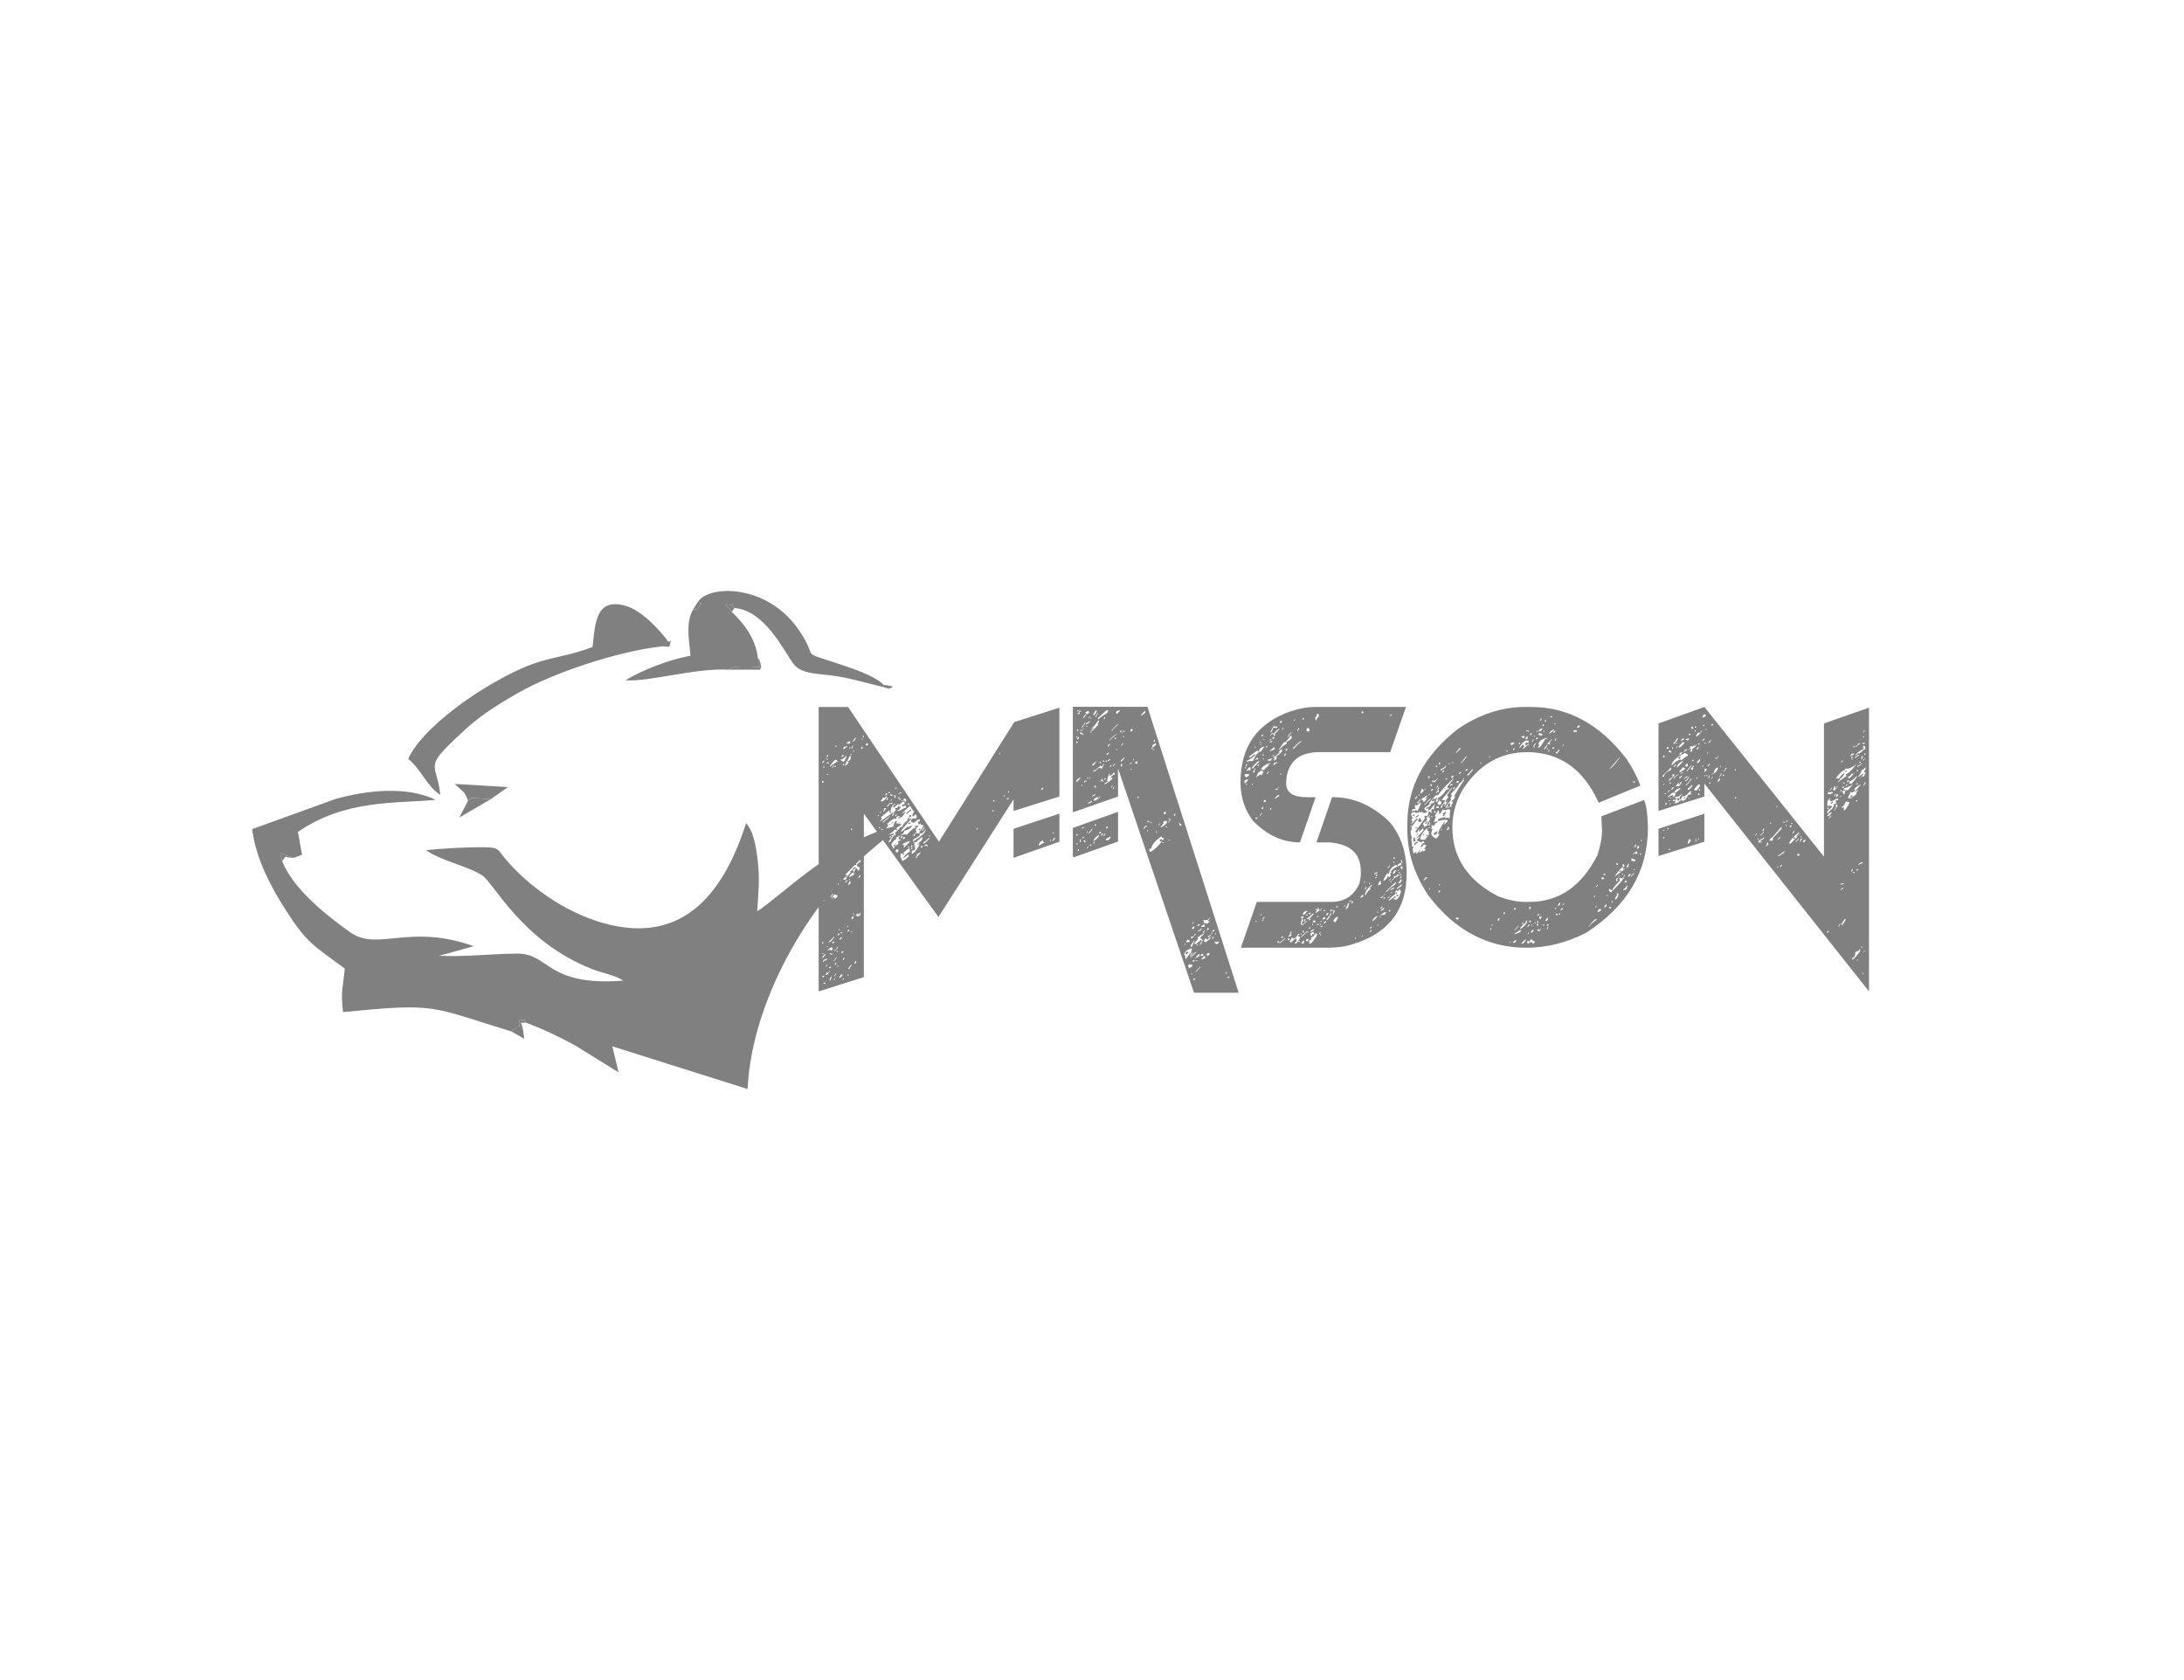 <?xml version="1.0" encoding="UTF-8"?>
<!DOCTYPE svg PUBLIC "-//W3C//DTD SVG 1.1//EN" "http://www.w3.org/Graphics/SVG/1.1/DTD/svg11.dtd">
<!-- Creator: CorelDRAW X7 -->
<svg xmlns="http://www.w3.org/2000/svg" xml:space="preserve" width="13in" height="10in" version="1.1" style="shape-rendering:geometricPrecision; text-rendering:geometricPrecision; image-rendering:optimizeQuality; fill-rule:evenodd; clip-rule:evenodd"
viewBox="0 0 13000 10000"
 xmlns:xlink="http://www.w3.org/1999/xlink">
 <defs>
  <style type="text/css">
   <![CDATA[
    .fil0 {fill:gray}
    .fil1 {fill:gray;fill-rule:nonzero}
   ]]>
  </style>
 </defs>
 <g id="Layer_x0020_1">
  <g id="_220376208">
   <g>
    <g>
     <path class="fil0" d="M4155 3581c36,28 31,-6 4,31 -39,54 9,-3 -36,20 -43,83 -20,179 -13,271 -127,23 -282,83 -387,146 137,11 415,-74 613,-63 40,-19 16,-14 73,-18 33,-2 80,1 114,2l-12 -53c-14,-125 -91,-212 -155,-275l-38 -45c65,8 29,-5 54,22 178,14 290,247 349,330 48,69 169,60 261,76 105,18 185,43 281,66l-5 -16c-49,-54 -202,-102 -282,-129 -225,-74 -97,-17 -223,-199 -188,-271 -529,-267 -598,-166z"/>
     <path class="fil0" d="M3942 3847c22,-11 18,-17 31,-35 -46,-60 -151,-178 -249,-206 -179,-51 -181,105 -197,245 -237,89 -296,36 -636,241 -147,88 -394,271 -461,425 75,60 114,168 191,214 -22,-200 -106,-152 122,-365 108,-101 191,-155 336,-239 210,-121 594,-250 863,-280z"/>
    </g>
    <path class="fil0" d="M3043 6139c15,-11 31,-21 48,-33l-1 -33c75,-8 9,-4 38,13 103,38 205,87 298,138l256 159 -37 -155 805 254c24,-514 352,-1090 723,-1412 50,-44 112,-91 159,-139l-11 -12c-358,91 -679,421 -814,505 7,-108 17,-192 3,-302 -8,-71 -22,-171 -69,-222 -123,382 -354,738 -858,592 -229,-67 -445,-223 -580,-386 -42,-52 -35,-61 -114,-63 -96,-2 -256,7 -353,17 91,65 239,91 332,149 73,45 237,396 659,560 66,25 136,36 183,68 -463,35 -436,-164 -635,-161 -149,1 -299,20 -461,13l206 -57c-388,-138 -569,33 -734,-82 -136,-96 -343,-259 -406,-424l-13 -48 82 28 49 -18 -25 -136c282,-195 584,-169 820,-191 -169,-84 -414,-57 -597,-5l-495 179c22,183 121,360 204,488 125,195 165,206 347,342 -9,110 -26,131 -10,259 562,-55 510,-35 1001,115z"/>
    <path class="fil0" d="M2786 4766c41,-27 -1,-14 51,-15 6,0 71,6 84,6l102 -72 -316 -19c43,45 58,38 79,100z"/>
    <path class="fil0" d="M2786 4766l-52 100 187 -109c-13,0 -78,-6 -84,-6 -52,1 -10,-12 -51,15z"/>
    <path class="fil0" d="M4336 3986l190 0c3,-28 8,-5 2,-32 -11,-43 -7,-22 -17,-37l12 53c-34,-1 -81,-4 -114,-2 -57,4 -33,-1 -73,18z"/>
    <path class="fil0" d="M3043 6139l78 44 -11 -70 -19 -7c-17,12 -33,22 -48,33z"/>
    <path class="fil0" d="M4356 3642l16 -23c-25,-27 11,-14 -54,-22l38 45z"/>
    <path class="fil0" d="M1680 5126c29,-47 6,-18 69,-20l-82 -28 13 48z"/>
    <path class="fil0" d="M4123 3632c45,-23 -3,34 36,-20 27,-37 32,-3 -4,-31l-32 51z"/>
    <path class="fil0" d="M3942 3847l42 2c20,-75 6,-7 -11,-37 -13,18 -9,24 -31,35z"/>
    <path class="fil0" d="M3091 6106l19 7c-14,-52 -11,-15 18,-27 -29,-17 37,-21 -38,-13l1 33z"/>
    <path class="fil0" d="M5332 4931l36 -24c-87,-20 -21,-4 -47,12l11 12z"/>
    <path class="fil0" d="M5258 4075l5 16 28 8c2,-1 10,-4 12,-4 3,-1 8,-6 12,-9l-57 -11z"/>
   </g>
   <path class="fil1" d="M5048 4208l541 802 448 -712 269 -86 0 529 -273 86 0 -69 -447 700 -444 -615 0 973 -269 85 0 -1693 175 0zm86 171c1,6 3,8 8,8l0 -8 -8 0zm-41 12c-11,9 -16,17 -16,25 3,0 10,-8 20,-25l-4 0zm37 4l0 8 4 0 0 -8 -4 0zm-90 29c6,0 8,1 8,4 6,-3 10,-4 13,-4l0 -12c-14,3 -21,7 -21,12zm114 8l0 4 12 0 0 -12 -4 0c-5,1 -8,3 -8,8zm-183 12l8 0 0 -8c-5,1 -8,4 -8,8zm57 4c0,-2 -1,-4 -4,-4l-4 8 0 9c16,-11 24,-17 24,-21l-4 0 -12 8zm45 -8c0,3 -2,7 -4,12l0 5 4 0c0,-3 1,-7 4,-13l0 -4 -4 0zm53 12l0 5 8 0 0 -13c-6,1 -8,4 -8,8zm-70 -4l0 9 5 0 0 -9 -5 0zm21 21l0 4 8 0 0 -4 -8 0zm871 12l0 8 4 0 0 -8 -4 0zm-887 8l0 4 8 0 0 -4 -8 0zm-135 4l-8 12 8 0c0,-2 2,-6 4,-12l-4 0zm82 12l4 0c4,0 8,-4 12,-12l-4 0c-4,0 -8,4 -12,12zm4 16l-8 -3 0 3c0,5 7,10 20,13l16 -33 -4 0 -24 20zm44 -20c0,6 -6,18 -20,37 0,5 -3,11 -8,20 10,-2 18,-10 25,-24l-9 0 0 -4c14,0 21,-10 21,-29l-9 0zm-138 17l0 3 8 0 4 -7c-5,2 -9,4 -12,4zm20 44l5 0c3,-4 18,-15 44,-32l-12 -9c-5,0 -17,14 -37,41zm-44 -24l0 4c4,0 9,-6 16,-16 -11,4 -16,8 -16,12zm28 0l0 8c6,-3 10,-4 13,-4l0 -4 -13 0zm94 16l8 0 0 -8c-5,1 -8,3 -8,8zm-53 0l-12 16 4 0 12 -16 -4 0zm4 12l8 0 0 -8c-5,1 -8,4 -8,8zm-69 -4l0 4 8 4 4 -8 -4 0c0,3 -1,4 -4,4 0,-2 -2,-4 -4,-4zm24 45l0 4 8 0 0 -4 -8 0zm-28 41l0 12c5,0 8,-3 8,-8l0 -4 -8 0zm435 41l0 7c6,0 8,-2 8,-7l-8 0zm867 12l4 0c4,0 8,-5 12,-12l-4 0c-4,0 -8,4 -12,12zm-196 8l0 8 5 0 0 -8 -5 0zm-712 12l9 0 0 -8c-6,1 -9,3 -9,8zm61 0l0 4 5 0c5,-3 9,-4 12,-4l0 -4 -4 0c-6,3 -10,4 -13,4zm-81 12l4 0c6,0 8,-2 8,-8l0 -4c-4,0 -8,4 -12,12zm32 -4l0 8 5 0c5,0 8,-2 8,-8l-13 0zm21 4l0 4c3,6 4,10 4,13l4 0c0,-7 1,-12 4,-17l-4 0c0,3 -1,4 -4,4 0,-2 -1,-4 -4,-4zm655 0l0 8 4 0 0 -8 -4 0zm-712 17l-8 -5c0,5 -4,12 -12,21l0 4 8 0c19,-11 28,-22 28,-33l-16 13zm81 -5l0 8c6,0 9,-2 9,-8l-9 0zm-65 5c0,2 -1,6 -4,12l4 0 8 -12 -8 0zm713 8l3 0c6,0 9,-3 9,-8l-5 0c-5,0 -7,3 -7,8zm-639 -5l0 9c5,0 8,-3 8,-9l-8 0zm24 9l0 4 8 0c0,5 -3,8 -8,8l0 -4c-4,0 -13,8 -29,24l0 -8 -4 0 -24 21 -4 0 0 -9c0,-5 4,-8 12,-8l0 -4 -8 0c-11,10 -18,25 -21,45l-7 4 0 -12 -49 41 4 7 0 5 -12 16 81 -57 4 0 -12 20 8 0c0,-4 3,-11 8,-20 -3,0 -4,-1 -4,-4l12 -8 -4 -8 0 -5c11,0 16,-3 16,-12 5,3 11,4 17,4 -6,14 -13,21 -21,21l0 4 8 0c0,-3 2,-4 5,-4l0 4c20,-14 34,-20 40,-20l0 -5 -4 -8 -20 8 0 -12c11,0 16,-4 16,-12 -3,0 -4,-1 -4,-4 5,-3 9,-4 12,-4l0 -8c0,-6 -3,-9 -8,-9 -5,1 -8,4 -8,9zm-73 -4l-5 8 5 0 4 -8 -4 0zm61 4l0 4 8 0 0 -4 -8 0zm545 8l8 0 0 -8c-5,0 -8,3 -8,8zm-614 8c-11,12 -17,19 -17,20l0 4c6,-1 11,-8 17,-20l8 4c5,0 8,-3 8,-8l-4 0 -9 4c0,-3 -1,-4 -3,-4zm105 4l0 8 9 0 0 -8 -9 0zm-32 57l0 4 16 -12 4 0c-13,27 -28,40 -45,40 0,-5 4,-7 13,-7l0 -5 -17 0c-5,7 -8,12 -8,17l-8 -5c-14,7 -28,17 -40,29l-5 0 8 16c-3,0 -8,4 -12,12l0 5 9 -5c5,1 8,4 8,9 -15,13 -25,20 -29,20l0 8 12 -8 12 0 0 4 -20 8 0 13c18,-12 35,-18 53,-21l0 8c-4,0 -14,4 -28,13l0 3 7 0c1,-5 4,-8 9,-8l4 0 -25 33 9 4c13,-30 25,-45 36,-45l-4 -8 0 -8c6,0 16,-11 33,-33l8 4c3,-17 19,-35 49,-53l8 0c-44,48 -65,74 -65,78l4 0c4,0 16,-10 36,-29 3,0 4,2 4,4l21 -12 0 4c-4,14 -19,23 -45,29 0,13 -16,27 -49,40l0 5c3,0 4,1 4,4 -7,0 -18,10 -32,32 8,13 12,20 12,25l4 0c0,-9 9,-18 28,-29l-4 -8c0,-7 6,-11 17,-12l0 -4c-8,0 -13,-2 -13,-4 0,-17 15,-27 45,-29l0 4 4 0c22,-27 40,-41 53,-41l-4 -8 0 -4c5,0 12,-1 21,-4 -11,14 -17,23 -17,29 3,5 4,9 4,12 -3,0 -10,7 -20,20l8 4 4 -8c-2,0 -4,-1 -4,-4 5,0 8,-3 8,-8 4,3 12,4 24,4l0 8c0,4 -13,14 -40,29l0 8 8 12 0 28 4 0 0 5c0,8 -7,12 -20,12l0 20c14,-5 29,-22 45,-53l0 -4 -4 -8c16,-11 24,-24 24,-36 -3,0 -17,10 -41,32l-4 0c-5,0 -8,-3 -8,-8 43,-27 66,-47 69,-61 3,0 4,-3 4,-8l-24 24 -8 0c-6,0 -8,-3 -8,-8 0,-1 5,-8 16,-20l8 -17 0 -4c-3,0 -7,-1 -12,-4 0,3 -2,4 -4,4l0 -12 -12 8 -5 -16c6,-3 10,-4 12,-4l0 -4c0,-6 -2,-8 -7,-8l-33 24c0,-5 -4,-8 -12,-8l0 -8c0,-4 4,-8 12,-13l8 0 8 5c0,-9 3,-12 8,-12 -4,-12 -8,-17 -12,-17 0,4 -4,8 -12,12l-4 0c0,-16 4,-24 12,-24 -16,-20 -24,-33 -24,-37l-4 0 -45 41zm-106 -29c0,5 -3,12 -8,21l4 0 16 -21 -12 0zm155 9l8 0c0,2 -11,11 -33,28l0 -4c0,-4 8,-12 25,-24zm488 4l0 8c5,0 8,-3 8,-8l-8 0zm-671 8l0 4 8 4 0 -4 -8 -4zm69 0l0 8 -8 0c0,-5 3,-8 8,-8zm1001 12l0 167 -273 96 0 -173 273 -90zm-977 12l0 4c6,0 8,-2 8,-8l0 -4c-5,1 -8,4 -8,8zm-101 -4l-5 8 5 0 3 -8 -3 0zm191 0l4 0 0 4c0,6 -3,9 -8,9l-4 0 0 -5c0,-5 3,-8 8,-8zm-167 45l4 0 44 -37 -3 0c-24,16 -39,28 -45,37zm159 -29l0 4c0,6 -3,9 -9,9l0 -4c1,-6 4,-9 9,-9zm-78 21l8 0 -12 16c3,6 4,10 4,12l-8 4 -8 0c5,-21 10,-32 16,-32zm-20 4l4 0c0,4 -4,8 -12,12l8 -12zm36 4l9 0 0 4 -9 0 0 -4zm66 0l4 0c0,5 -3,8 -8,8l-5 0c1,-5 4,-8 9,-8zm-122 8l7 0 0 4 -7 0 0 -4zm-62 20l0 4 9 0 0 -4 -9 0zm257 21l4 0 12 -17 0 -4c-3,0 -9,7 -16,21zm325 -17l0 9 5 0 0 -9 -5 0zm-748 5l0 8c5,0 8,-3 8,-8l-8 0zm183 0l0 20 4 0 4 -16 -8 -4zm57 -5l4 0 0 13 -9 4 0 -4c3,-6 5,-10 5,-13zm24 0l8 0c0,5 -4,9 -12,13l-4 0 0 -4c1,-6 3,-9 8,-9zm12 5l0 8 -8 0c1,-6 4,-8 8,-8zm134 0l5 0c0,5 -3,8 -8,8l-4 0c0,-6 3,-8 7,-8zm-162 8l4 0 0 4c0,5 -3,8 -8,8l-4 0 0 -4c0,-6 3,-8 8,-8zm952 16l0 4 8 0 0 -4 -8 0zm-736 16l0 4 8 0 0 -4 -8 0zm-167 12l0 5c4,0 8,-5 12,-13l-4 0c-6,1 -8,4 -8,8zm12 5l0 4 4 0c5,0 8,-3 8,-9l0 -3 -4 0c-5,0 -8,3 -8,8zm122 24l0 8c13,-6 25,-17 36,-32l0 -5c-20,19 -33,29 -36,29zm769 -12l0 4c4,0 9,-6 16,-16l0 -5c-4,0 -9,6 -16,17zm-12 -4l-4 8 4 0 4 -8 -4 0zm-70 36c15,-10 27,-16 33,-16l0 -4c-5,0 -8,-4 -8,-12 -16,6 -25,17 -25,32zm-809 -12l0 8 12 0 -8 12 0 4c3,0 16,-12 37,-36l0 -4c-5,0 -19,5 -41,16zm-45 -4l4 0 0 8 -4 -8zm130 4l9 0 0 4 -9 0 0 -4zm41 17l8 -5 4 0 8 5 0 -5c0,-5 -2,-8 -8,-8 -4,0 -8,4 -12,13zm-171 -13l0 4c0,6 -2,9 -8,9l0 -5c1,-5 3,-8 8,-8zm94 13l0 3c5,0 8,-2 8,-8l0 -4c-6,1 -8,4 -8,9zm61 -5l-4 8 8 4 4 -7 -8 -5zm-82 5l0 3 9 4 4 0 0 -4c-3,0 -7,-1 -13,-3zm45 -5l4 0 0 8 -4 0 0 -8zm-24 12l0 8c5,0 8,-2 8,-8l-8 0zm-53 37l-8 -4c0,3 -2,4 -4,4l4 8c0,3 -2,4 -4,4 8,15 12,24 12,29l4 0c23,-13 35,-24 37,-33l-9 -4c0,4 -8,11 -24,21l-4 0c19,-25 32,-37 41,-37l0 -20 -4 0c-5,0 -18,10 -41,32zm-33 -29l-8 13 12 8 8 -12 0 -4c-2,0 -6,-2 -12,-5zm118 37c3,0 4,2 4,4 -5,1 -8,4 -8,8l0 5c2,0 12,-11 29,-33l0 -4c-17,10 -25,16 -25,20zm-73 -12l0 8 -8 0c0,-5 3,-8 8,-8zm-277 49l-4 0 4 -8 -4 0 -12 8 4 8c0,4 -15,10 -45,20 0,-2 -1,-4 -4,-4l-8 17 8 4c1,-6 4,-8 9,-8l0 8c-5,11 -9,16 -13,16l0 -4 -20 8c0,11 8,16 24,16 0,3 -8,10 -24,20l0 5c3,0 7,1 12,4l8 -12c-2,0 -4,-2 -4,-5 4,0 14,-10 29,-32 -3,0 -4,-2 -4,-4 8,0 14,-7 20,-20 5,-3 9,-5 12,-5l0 9c-5,0 -11,4 -16,12l4 8 0 4c-9,0 -18,9 -28,28l3 0 29 -16 -4 -8c7,-19 12,-28 16,-28 6,0 8,4 8,12l8 0 5 -16c-7,-6 -13,-9 -17,-9l0 -8c6,-11 12,-16 21,-16l0 -20 -17 16zm-57 -4c0,4 -8,13 -24,28l0 4c14,-11 26,-16 37,-16l0 -8c-6,0 -8,-3 -8,-8l-5 0zm49 16l0 8 -8 0c1,-5 4,-8 8,-8zm-73 25l0 8 4 0 0 -8 -4 0zm86 56l0 5c3,0 8,-5 12,-12l0 -5c-4,0 -9,5 -12,12zm-139 13l12 0 0 -8 -4 0c-5,0 -8,3 -8,8zm-33 8l0 4c5,0 10,-5 17,-17l-4 0c-4,0 -8,5 -13,13zm58 -8l0 8 8 0 0 -8 -8 0zm60 0l-3 8 3 0 5 -8 -5 0zm-16 4l-8 12 0 4c4,0 8,-5 12,-16l-4 0zm-114 36l9 0c0,-8 2,-12 8,-12l8 4 4 -8c-3,-5 -4,-9 -4,-12 -3,0 -11,10 -25,28zm130 -28l-8 20 5 0c3,0 8,-5 12,-16l-9 -4zm-69 12l0 8 4 0 0 -8 -4 0zm-40 16c-27,20 -41,32 -41,37l4 0c1,-5 3,-8 8,-8 0,3 2,4 4,4l0 -4c-2,0 -4,-2 -4,-4l12 -8 5 0 0 16 3 0c5,0 14,-9 29,-29l-8 -4 -8 4c0,-2 -2,-4 -4,-4zm12 4l0 5c0,5 -3,8 -8,8l0 -5c1,-5 3,-8 8,-8zm-61 41l-4 8c2,0 4,2 4,4 -3,0 -4,2 -4,4l8 5 4 -9c-3,0 -4,-1 -4,-4 3,0 4,-1 4,-4l-8 -4zm45 21l4 0 12 -17 0 -4c-4,0 -9,7 -16,21zm24 -17c-11,14 -16,22 -16,25l4 0c0,-6 3,-8 8,-8l4 0 -4 8 8 0c4,0 10,-6 16,-17l-20 -8zm-73 41l4 0c5,0 8,-3 8,-8l-4 0c-6,1 -8,3 -8,8zm224 69c0,8 -3,12 -8,12l0 -8 -5 0c-4,0 -8,6 -12,16l4 0 0 -4 8 4 5 0c8,0 12,-5 12,-16l0 -4 -4 0zm-41 4l0 4 8 4 0 -4 -8 -4zm-8 21l0 12 8 0 4 -17c-6,3 -10,5 -12,5zm-25 52l0 8 4 0 0 -8 -4 0zm-53 21l0 4 8 0 0 -4 -8 0zm53 12l4 0c6,0 8,-3 8,-8l-3 0c-6,0 -9,3 -9,8zm21 0l0 4 8 0 0 -4 -8 0zm-61 12l8 0 0 -8c-6,1 -8,3 -8,8zm-17 8l0 4c6,0 9,-2 9,-8l0 -4c-6,1 -9,4 -9,8zm-24 12c0,3 -11,14 -33,33l5 0c10,-2 20,-13 32,-33l-4 0zm33 17l3 0c5,0 9,-4 13,-13l-4 0c-4,0 -9,5 -12,13zm-41 20l0 4c4,0 8,-4 12,-12l-4 0c-6,0 -8,3 -8,8zm-61 -4l0 8c5,0 8,-2 8,-8l-8 0zm28 25l0 3 8 0 0 -3 -8 0zm4 24c6,-3 10,-4 12,-4 6,3 10,4 13,4l8 -12c-6,0 -8,-3 -8,-9 -16,10 -25,17 -25,21zm57 -21c0,7 -6,15 -20,25l4 0c3,0 10,-7 20,-20l0 -5 -4 0zm-4 25l0 4 8 0 0 -4 -8 0zm29 4l0 8c5,-3 9,-4 12,-4l0 -8c-6,3 -9,4 -12,4zm-114 8l0 4 8 0 0 -4 -8 0zm44 0c0,5 5,8 13,8l4 0 0 -4 -17 -4zm-44 29l4 0 16 -21 0 -4c-9,5 -16,13 -20,25zm85 -4l-20 24 4 0 20 -24 -4 0zm41 4c0,2 -1,6 -4,12l4 0 8 -12 -8 0zm-122 20l0 4 16 -12c0,3 1,4 4,4l4 -8 0 -4 -4 0c-13,6 -20,12 -20,16zm191 0c0,3 -1,7 -4,12l4 0c6,0 8,-2 8,-8l0 -4 -8 0zm-114 8l-8 12 8 0c0,-2 2,-7 4,-12l-4 0zm-53 12l-8 12 4 0 8 -12 -4 0zm126 25l8 0c0,-5 5,-12 13,-21l0 -4c-4,0 -11,8 -21,25zm-61 -21l-4 8 4 0 4 -8 -4 0zm-52 17l3 0c6,0 9,-3 9,-9l-4 0c-6,1 -8,4 -8,9zm3 16c0,4 -3,8 -12,12 0,-2 -1,-4 -4,-4l-8 16 4 0c4,0 12,-8 25,-24l-5 0zm37 16l-12 16 4 0 12 -16 -4 0zm21 21l0 4 3 0c6,-2 12,-9 17,-21l-4 0c-4,0 -10,6 -16,17zm52 -17l-4 8 4 0 5 -8 -5 0zm-154 17l4 0c5,0 8,-3 8,-9l-4 0c-6,1 -8,4 -8,9zm44 16l0 4 5 0 8 -25c-5,0 -9,7 -13,21zm29 -8l-4 8 4 0 4 -8 -4 0zm49 0l0 8c5,0 8,-3 8,-8l-8 0zm-114 32l4 0c5,0 8,-3 8,-8l-4 0c-5,1 -8,3 -8,8z"/>
   <path id="1" class="fil1" d="M6830 4207l543 1702 -266 0 -452 -1335 0 167 -269 94 0 -628 444 0zm-415 21l-4 8c5,-3 9,-4 12,-4l0 -4 -8 0zm12 0c0,5 -5,13 -16,24l4 0c0,-3 1,-4 4,-4 0,3 1,4 4,4l4 -8c-3,0 -4,-1 -4,-4 5,0 8,-3 8,-8l0 -4 -4 0zm93 1c0,4 -4,11 -12,20 0,5 3,8 8,8 0,-5 4,-12 12,-20l0 -8 -8 0zm13 47l8 5c0,-5 16,-17 49,-37l8 -16 -12 0 -53 48zm110 -36c0,5 3,8 8,8l17 -20 -5 0c-14,3 -20,7 -20,12zm-183 4c5,0 8,3 8,8 -8,0 -15,7 -21,21l5 0c13,-20 24,-29 32,-29 -3,-5 -4,-10 -4,-12 -14,3 -20,7 -20,12zm333 8l0 8c16,-10 24,-17 24,-20l0 -8 -4 0c-10,13 -17,20 -20,20zm-260 -8l-12 20 0 4 4 0c0,-6 4,-14 12,-24l-4 0zm-49 20l-4 9 4 0 4 -9 -4 0zm89 4c0,3 -1,7 -3,13l3 0 5 -8 0 -5 -5 0zm-85 5l0 3 8 0 0 -3 -8 0zm8 64l4 0 8 -8 0 5 -20 24 8 4 0 -4c-2,0 -4,-1 -4,-4 8,-2 21,-12 37,-33l8 -4 -4 -8 8 -12 0 -8 -4 0c-15,22 -29,38 -41,48zm-32 -32l0 8c16,-9 24,-15 24,-20l-4 0c-9,8 -15,12 -20,12zm-9 -3c0,5 -5,14 -16,24l0 5c3,0 10,-9 20,-25l0 -4 -4 0zm159 48l5 0c0,-3 13,-17 40,-41 -7,0 -22,14 -45,41zm-150 -29l0 4 8 0 0 -4 -8 0zm-17 13c0,8 -5,12 -16,12l0 4 8 0 13 -16 -5 0zm285 5c0,2 -2,6 -4,12l8 4 8 -12 -8 -4 -4 0zm-322 4l0 8c6,0 9,-3 9,-8l-9 0zm258 12l0 4c5,0 7,-3 7,-8l0 -5c-5,1 -7,4 -7,9zm19 -5l-12 16 4 0c0,-7 5,-11 16,-12l0 -4 -8 0zm-260 16c4,0 10,3 16,8l4 0 0 -8c-8,0 -12,-2 -12,-8 -5,1 -8,3 -8,8zm175 41l4 0c0,-3 15,-16 45,-41 -19,10 -35,23 -49,41zm-196 -24l0 8c6,0 8,-2 8,-8l-8 0zm277 -1l0 4 8 0 0 -4 -8 0zm-273 18l4 0c6,0 8,-3 8,-9l0 -4c-3,0 -8,4 -12,13zm225 -9l0 9c5,0 8,-3 8,-9l-8 0zm235 12c0,3 -1,6 -4,12l8 0 0 -12 -4 0zm-464 17l0 4c6,0 8,-3 8,-8l0 -4c-5,0 -8,3 -8,8zm468 4c0,3 -5,7 -16,12 3,6 4,10 4,12 -6,1 -8,4 -8,9l4 0c0,-3 8,-11 24,-25 0,-5 -2,-8 -8,-8zm-280 16l0 4c3,0 8,-4 12,-12l0 -4c-4,0 -9,4 -12,12zm85 -13l-8 12 4 0c0,-5 4,-8 12,-8l0 -4 -8 0zm-36 33l0 4 8 0 0 -4 -8 0zm219 0l0 4 8 0 0 -4 -8 0zm-277 33l4 0c5,0 8,-4 13,-12l-5 0c-3,0 -8,4 -12,12zm106 16c-13,11 -20,18 -20,21l0 4c4,0 12,-8 24,-25l-4 0zm-97 20l4 0c4,0 8,-4 12,-12 -11,4 -16,8 -16,12zm150 -12l0 8 4 0 0 -8 -4 0zm-179 9l0 8 8 0c0,-6 -3,-8 -8,-8zm16 8l8 0 0 -8c-5,0 -8,3 -8,8zm-81 19l8 4 21 -28c-19,13 -29,21 -29,24zm256 -16c1,5 4,8 8,8l5 0 3 -16c-6,5 -12,8 -16,8zm-211 5l8 0 0 -8c-6,0 -8,3 -8,8zm183 -1l-4 8c5,-3 9,-4 12,-4l0 -4 -8 0zm-93 4l-13 16 5 0 12 -16 -4 0zm36 9c0,6 3,8 8,8l0 -16c-6,1 -8,3 -8,8zm-106 -5c0,9 -2,12 -8,12l-8 -3c-17,18 -30,28 -41,28l0 8c5,0 15,-7 29,-20l8 -4c5,3 10,4 16,4 0,-6 4,-15 12,-25l-8 0zm45 4c0,3 -1,7 -4,13l4 0 4 -8 0 -5 -4 0zm118 25l0 4 8 0 0 -4 -8 0zm-101 20c0,8 -7,14 -21,20l-4 0 4 -8 0 -4 -4 0c-8,21 -12,35 -12,41 3,0 4,1 4,4 -14,7 -21,12 -21,16l5 0c29,-17 44,-29 44,-36l0 -4 -8 4 -4 0c8,-14 17,-21 25,-21l0 -4c0,-5 -3,-8 -8,-8zm-220 49l0 8c4,0 12,-8 24,-24l0 -4c-16,9 -24,16 -24,20zm65 -20l0 8 4 0 0 -8 -4 0zm12 0l0 8 4 0 0 -8 -4 0zm89 13l8 0 0 -8c-5,0 -8,3 -8,8zm-12 -5l-16 20 4 0c1,-5 4,-8 8,-8l13 8 -9 -16c3,0 4,-2 4,-4l-4 0zm-106 12c0,3 -1,7 -3,12l3 0c0,-5 5,-8 13,-8l0 -4 -13 0zm-16 24l-4 8 4 0 4 -8 -4 0zm77 5l-4 8c3,0 7,2 12,5l0 -5c0,-5 -2,-8 -8,-8zm102 0c0,2 -1,6 -4,12l4 0 4 -9 0 -3 -4 0zm13 8l-9 12 5 0 8 -12 -4 0zm-131 57l4 0c7,-6 12,-8 17,-8l0 -5 -5 0c-10,5 -16,9 -16,13zm45 0l-5 9 -8 -5 -4 0c-6,6 -12,8 -16,8l0 13 4 0c21,-10 31,-18 33,-25l-4 0zm224 4l0 4 8 0 4 -8c-6,2 -10,4 -12,4zm-293 32l0 5 4 0c14,-4 20,-8 20,-13l0 -4c-10,8 -18,12 -24,12zm455 54l-4 8c1,5 3,8 8,8l8 -12c-2,0 -6,-1 -12,-4zm-276 1l0 177 -265 94 -4 -8 0 -167 269 -96zm333 19l0 4c6,0 8,-3 8,-8l0 -4c-5,1 -8,3 -8,8zm-32 20l0 9c5,0 8,-3 8,-9l-8 0zm12 4l-16 20 4 0 16 -20 -4 0zm-135 9l-4 8 9 4 3 -8 -8 -4zm94 3c0,3 -1,7 -4,13 3,0 4,1 4,3 -3,0 -10,7 -20,21l4 0c24,-11 36,-23 36,-37l-20 0zm-77 4l0 9 4 0 0 -9 -4 0zm53 9l-8 12 4 0 8 -12 -4 0zm113 0c5,10 9,16 13,16l4 -8 -12 -8 -5 0zm-500 12l0 4c6,0 8,-2 8,-8l0 -4c-5,1 -8,4 -8,8zm301 4l-12 16 8 0c0,-8 6,-12 16,-12l0 -4 -12 0zm-231 4c0,3 -1,7 -4,12 5,-3 9,-4 12,-4l0 -8 -8 0zm353 0l0 4 8 0 0 -4 -8 0zm-496 4l-4 8c6,-3 10,-4 13,-4l0 -4 -9 0zm57 9l-20 24 0 4c3,0 11,-9 24,-28l-4 0zm329 7l0 8 4 0 0 -8 -4 0zm-357 8l-4 9 4 0 4 -9 -4 0zm68 13l5 0c5,0 8,-3 8,-8l0 -4c-4,0 -8,4 -13,12zm342 -13l0 9 4 0 0 -9 -4 0zm-325 13c0,2 -1,6 -4,12l8 0c0,-3 2,-7 4,-12l-8 0zm13 12l0 4 3 0 5 -16c-6,0 -8,4 -8,12zm-164 -8l0 8 8 0 0 -8 -8 0zm102 41c13,-5 23,-15 33,-29l0 -8c-17,10 -28,22 -33,37zm333 52l0 4c1,6 4,8 9,8 22,-13 44,-34 65,-61 -8,0 -12,-2 -12,-8l0 -4c2,0 7,-1 12,-4 0,6 3,8 8,8l4 -8 0 -4c-8,0 -12,-4 -12,-12 -41,28 -61,53 -61,73 -8,0 -13,3 -13,8zm-398 -76l0 8c5,0 8,-3 8,-8l-8 0zm139 15l0 4 12 0c4,0 10,-5 16,-16l0 -4 -4 0c-16,8 -24,13 -24,16zm-155 0l0 17 4 0c0,-7 1,-12 4,-17l-8 0zm529 0l0 4 8 0 0 -4 -8 0zm-505 5l0 4c1,5 3,8 8,8l4 -8 -8 -4 -4 0zm62 7c0,3 -2,7 -5,12l5 0 3 -7 0 -5 -3 0zm406 5l0 4 8 0 0 -4 -8 0zm-513 12l8 0 0 -8c-5,1 -8,3 -8,8zm82 8l8 0 0 -8c-6,1 -8,3 -8,8zm-12 4l-8 12 4 0 8 -12 -4 0zm-62 25l8 0 0 -9c-5,1 -8,4 -8,9zm786 398c-4,11 -14,17 -29,17 0,-3 -1,-4 -4,-4 0,2 -1,4 -4,4l4 8 -4 8 16 0 0 4 4 0c5,0 10,-5 17,-16l-9 0 0 -4 13 -17 -4 0zm-102 29l0 8 4 0 0 -8 -4 0zm33 12l-4 8 0 4c6,-5 12,-8 16,-8l0 -4 -12 0zm32 0c0,6 -4,8 -12,8l0 8 20 -3 0 -5c0,-5 -2,-8 -8,-8zm-69 25l8 4 8 -13 0 -3 -4 0c-4,0 -8,3 -12,12zm94 -4c0,2 -2,6 -5,12l5 0c5,0 8,-3 8,-8l-8 -4zm-57 16l0 4 4 0c12,-6 19,-11 20,-16l-4 0c-9,8 -16,12 -20,12zm89 -4c0,5 -4,11 -12,20 3,0 4,2 4,4 -9,8 -16,12 -21,12l0 8c5,0 13,-8 25,-24 -3,0 -4,-1 -4,-4 13,-8 20,-13 20,-16l-12 0zm-53 4l-8 12 8 0c0,-3 2,-7 4,-12l-4 0zm-40 45l0 4 8 -4c-17,18 -25,29 -25,32l0 4 4 0c4,0 15,-8 33,-24l8 0 -8 12c2,0 4,1 4,4 -6,1 -8,4 -8,8l0 4c4,0 8,-5 12,-16 -3,0 -4,-1 -4,-4 5,0 8,-3 8,-8 -7,-8 -12,-12 -16,-12 0,-2 8,-11 24,-25l0 -4c-26,15 -40,24 -40,29zm105 -29l0 8 4 0 0 -8 -4 0zm-122 4c0,11 -7,16 -20,16l0 12c4,0 13,-9 28,-28l-8 0zm78 33l-9 0 0 -8c-6,0 -10,6 -12,20l8 4c16,-9 27,-18 33,-29l0 -4 -20 17zm28 -8l0 4c5,0 8,-3 8,-9l0 -4c-5,1 -8,4 -8,9zm-146 8l-9 12 0 4 12 0c6,0 9,-3 9,-8l-12 -8zm36 8c-13,17 -19,28 -20,33l8 3 16 -36 -4 0zm126 4l-4 8c5,0 9,3 12,8 6,-3 10,-4 13,-4l0 -12 -5 0c-5,3 -9,4 -12,4 0,-3 -1,-4 -4,-4zm-179 12l0 8 4 0 0 -8 -4 0zm74 4l-5 8 5 0 4 -8 -4 0zm-78 65l8 5c0,2 -1,4 -4,4 3,4 4,10 4,16l37 -49 -4 0 4 -8 0 -8 -4 0c-27,8 -41,22 -41,40zm37 13l0 4c24,-23 36,-35 36,-37 -6,0 -19,11 -36,33zm-21 -33l8 0 0 4c0,4 -5,8 -16,12l0 -8c1,-5 4,-8 8,-8zm17 25l4 0 12 -17 0 -4c-3,0 -9,7 -16,21zm101 -9c1,6 4,9 8,9l9 -13 0 -4 -9 0c-5,1 -8,4 -8,8zm-69 21l4 0c9,-6 16,-9 21,-9l0 -16c-3,0 -11,8 -25,25zm33 -21l0 9 8 0c5,0 8,-3 8,-9 -3,0 -4,-1 -4,-4 -5,3 -10,4 -12,4zm4 29l4 0 20 -8c-2,-6 -4,-10 -4,-12 -3,0 -10,6 -20,20zm-49 4c0,3 -1,7 -4,12 5,-3 9,-4 12,-4l0 -8 -8 0zm16 0l0 4 9 4 0 -4 -9 -4zm-40 24c0,6 -3,8 -8,8l8 17c12,-6 19,-11 20,-17l0 -4c-9,0 -16,-1 -20,-4zm65 16l-29 33c5,0 16,-11 33,-33l-4 0zm154 33l-4 8 4 0c0,-2 2,-4 5,-4 0,3 1,4 3,4l0 -4 -8 -4zm-207 8l0 4 8 0 0 -4 -8 0zm220 17l-5 8 13 0c0,-6 -3,-8 -8,-8zm-208 20l4 0c6,0 8,-3 8,-8l-4 0c-5,0 -8,3 -8,8z"/>
   <path id="2" class="fil1" d="M7823 4208l546 0 -94 269 -423 0c-106,0 -170,44 -191,134 -3,14 -5,28 -5,41l0 12c0,54 41,81 123,81l52 0 -93 269c-105,0 -198,-44 -281,-130 -49,-65 -73,-141 -73,-228 0,-213 100,-354 301,-423 53,-17 100,-25 138,-25zm285 25l-4 8 0 4 4 0c6,0 8,-3 8,-8l-8 -4zm-269 16c0,9 -3,18 -12,24 3,6 4,10 4,13l5 0c0,-6 5,-14 16,-25 -3,-5 -4,-9 -4,-12l-9 0zm444 0c0,5 -4,8 -12,8l0 4 8 0 8 -12 -4 0zm-529 24l0 9 8 0c0,-6 -2,-9 -8,-9zm-49 9l-4 8 4 0 4 -8 -4 0zm-89 20l12 0c0,-3 1,-7 4,-12l-4 0c-4,0 -8,4 -12,12zm-53 53l0 4 4 0c8,-16 12,-25 12,-28l12 0 8 3 5 -8c-3,0 -5,-1 -5,-4l-8 4 -4 0 0 -8c-4,0 -12,13 -24,37zm73 -24l-4 8 0 4 4 0c0,-3 1,-7 4,-12l-4 0zm146 0c0,3 -2,9 -8,15l13 9c5,0 8,-3 8,-9l0 -3c0,-4 -4,-9 -13,-12zm-52 3l-8 12 0 5c3,0 8,-6 12,-17l-4 0zm-147 33l-8 -4c-4,0 -10,5 -16,16l4 0c0,-4 4,-8 12,-12l4 0c0,8 3,12 8,12l4 0 -4 -8 29 -32 -4 0c-4,0 -14,9 -29,28zm102 -8c-14,14 -20,24 -20,28l4 0c0,-2 6,-12 20,-28l-4 0zm-175 20l0 4c5,0 8,-2 8,-8l0 -4c-5,1 -8,3 -8,8zm171 0c0,6 -11,19 -33,41 0,-3 -1,-4 -4,-4l-32 45 4 0c11,-12 24,-23 40,-33l5 -8c-3,0 -5,-2 -5,-4 19,-8 30,-16 33,-25l0 -4c0,-5 -3,-8 -8,-8zm-106 8l0 13c4,0 8,-5 12,-13l-12 0zm-57 13l0 3 8 0 0 -3 -8 0zm41 0l0 8c5,0 8,-3 8,-8l-8 0zm0 20l4 0c4,0 8,-4 12,-12 -11,4 -16,8 -16,12zm138 32l0 5 4 0c24,-28 39,-41 45,-41l0 -4 -4 0c-4,0 -19,13 -45,40zm-199 -36l0 4 8 0 0 -4 -8 0zm4 12l0 4 8 0 0 -4 -8 0zm33 20l8 0 0 -8c-6,1 -8,4 -8,8zm-66 -4l0 8 4 0 0 -8 -4 0zm25 29l-8 0 0 -8 -53 40c2,0 6,2 12,4 0,-3 8,-10 24,-20l4 0c0,8 -17,22 -53,41l0 4 21 -4 16 0c18,-38 34,-57 49,-57l20 -29 -4 0c-19,6 -28,16 -28,29zm65 -8l0 4 4 0c16,-4 24,-8 24,-12l0 -9 -4 0c-11,11 -19,17 -24,17zm93 0l0 4c4,0 9,-4 13,-12l-4 0c-6,0 -9,3 -9,8zm-44 16l8 -4 4 0 -45 37 4 0 8 -5 0 5c-2,5 -4,9 -4,12l4 0c4,0 8,-5 12,-12l0 -9 -8 0c28,-15 41,-30 41,-44l-4 0c-4,0 -10,6 -20,20zm40 4l-4 16c4,0 8,-5 12,-16l-8 0zm-134 12l8 0 0 -8c-5,1 -8,3 -8,8zm61 4l8 0 0 -8c-5,1 -8,3 -8,8zm-94 8c0,6 -3,9 -12,9l0 3 9 0c0,-2 1,-3 3,-3 0,2 2,3 5,3l4 -7 -9 -5zm37 5l0 7 4 0 0 -7 -4 0zm29 7l0 9 8 -4 8 4 8 -16 -4 0c-9,5 -16,7 -20,7zm-57 9c-23,19 -35,33 -37,40l0 5 4 0c15,-19 30,-34 45,-45l-4 0c0,3 -2,4 -4,4 0,-3 -2,-4 -4,-4zm97 8l-8 12 0 4 4 0 8 -8c6,-3 10,-4 13,-4l0 -4 -9 0c0,3 -1,4 -4,4 0,-3 -1,-4 -4,-4zm-81 40l8 5 12 0c0,-6 7,-13 21,-21 0,-5 5,-12 16,-20l-4 0c-24,6 -42,18 -53,36zm-86 -32l-4 8 0 8 4 0c0,-6 2,-11 4,-16l-4 0zm66 4l0 8 8 0 0 -8 -8 0zm-74 16l0 9 4 0 0 -9 -4 0zm25 0c-11,12 -17,19 -17,21l4 0c6,-3 10,-4 13,-4 0,2 1,4 4,4l4 -17 -8 -4zm32 9l-12 20 8 4 4 -8 -4 -8c6,0 8,-3 8,-8l-4 0zm9 52l20 -16 4 0 8 4c0,-5 4,-11 12,-20 -5,0 -8,-3 -8,-8 -17,0 -29,13 -36,40zm72 -36l-12 16 5 0 12 -16 -5 0zm70 12l0 4 8 4 0 -4 -8 -4zm-212 12l8 12c13,-5 19,-10 21,-16l-8 -4 -13 0c-5,1 -8,3 -8,8zm0 29l0 20c14,-8 21,-18 21,-29 -7,6 -14,9 -21,9zm12 20l-4 8 4 0 4 -8 -4 0zm33 0l0 8 4 0 0 -8 -4 0zm155 20c0,9 -6,12 -17,12l0 5 13 0c0,-5 2,-10 8,-17l-4 0zm-21 69l4 0c17,-10 25,-17 25,-20l-8 0c-4,0 -11,7 -21,20zm342 -8l8 0c119,0 229,48 330,143 70,80 106,183 106,309 0,234 -124,379 -371,436 -36,5 -71,8 -105,8l-511 0 95 -273 444 0c79,0 135,-37 167,-110 5,-24 8,-42 8,-53l0 -20c0,-102 -61,-160 -183,-171l-81 0 93 -269zm-407 25l0 4 4 0c6,0 9,-3 9,-8l0 -4 -5 0c-5,0 -8,3 -8,8zm-12 40l0 5 8 0 0 -13c-5,1 -8,4 -8,8zm49 9l8 0 0 -9c-5,1 -8,4 -8,9zm-49 20l-12 16 4 0 12 -16 -4 0zm-37 28c1,6 4,9 8,9 0,-3 2,-7 5,-12 -6,2 -10,3 -13,3zm822 236l0 9c6,0 8,-3 8,-9l-8 0zm45 17l0 12c3,0 4,1 4,4 -16,2 -24,7 -24,16l-4 0c-3,0 -4,-1 -4,-4 -17,4 -31,17 -41,37l-4 16 -8 -4c-10,10 -18,25 -25,45l4 0c14,-8 21,-16 21,-25l4 0 8 4 8 -12c-3,-5 -4,-9 -4,-12l8 -4 -4 -8c13,-15 33,-27 61,-37 0,-8 3,-12 8,-12 -2,-5 -4,-10 -4,-16l-4 0zm-45 8l0 8 4 0 0 -8 -4 0zm-24 24c0,6 -4,8 -12,8l0 5 8 0 8 -13 -4 0zm65 8c3,6 4,10 4,13l8 0 0 -17 -4 0 -8 4zm-45 41l4 0c4,0 9,-8 17,-24 -14,4 -21,12 -21,24zm33 -24l-4 8 4 0 4 -8 -4 0zm-143 20l0 8c7,-5 13,-8 17,-8l0 -8c-7,5 -12,8 -17,8zm147 -8l0 12 4 0 0 -12 -4 0zm8 12l0 8 4 0 0 -8 -4 0zm-147 4l0 9c6,0 9,-3 9,-9l-9 0zm127 0c0,4 -4,8 -13,12 0,-2 -1,-3 -4,-3l-4 7c3,0 4,2 4,5 -4,0 -12,8 -24,24l8 4 0 -4c-3,0 -4,-1 -4,-4l33 -29c0,3 1,4 4,4 0,-6 5,-10 16,-12l0 -4 -8 0c0,3 -2,4 -4,4 0,-2 -2,-4 -4,-4zm24 9l-8 12 0 3c4,0 8,-5 12,-15l-4 0zm-154 7l0 5 8 0 0 -5 -8 0zm89 8l-8 13 4 0 8 -13 -4 0zm61 5c0,5 -5,13 -16,24l4 0c0,-2 1,-4 4,-4 0,3 1,4 4,4l12 -16c0,-6 -3,-8 -8,-8zm-134 36l20 -8c-3,-5 -4,-11 -4,-20 -5,0 -11,9 -16,28zm-82 -24l0 8 4 0 0 -8 -4 0zm187 4c-37,35 -56,53 -57,57l9 0c0,-8 14,-22 44,-41l9 -16 -5 0zm-158 4l0 8 4 0 0 -8 -4 0zm163 37l4 0c19,-11 28,-18 28,-21l0 -8c-22,17 -32,27 -32,29zm-147 -25c-26,22 -39,42 -41,61l5 0c11,-21 20,-32 28,-32l0 -4 -4 -8c4,0 9,-6 16,-17l-4 0zm-36 12c0,3 -2,7 -5,13l0 4 5 0c0,-3 1,-7 3,-12l0 -5 -3 0zm146 21c16,-6 24,-11 24,-16l-4 0c-13,6 -20,12 -20,16zm53 -8c0,8 -3,12 -8,12l-8 -4 -9 12 0 4 4 8c-6,0 -20,11 -40,33l0 4 4 0 32 -25 4 0 0 9c-8,0 -12,2 -12,8 8,0 12,1 12,4 7,-1 15,-9 25,-25l0 -4c5,-12 8,-20 8,-24 -5,0 -8,-4 -8,-12l-4 0zm-49 20l0 4 8 0 0 -4 -8 0zm28 0l9 0 0 8 -9 0 0 -8zm-64 8c-8,14 -16,21 -25,21l0 4 8 0 20 -25 -3 0zm-147 25c14,-4 20,-8 20,-13 -2,0 -4,-1 -4,-4 3,0 4,-1 4,-4 -7,2 -14,9 -20,21zm179 -17c0,8 -5,13 -16,13l0 4 8 0 12 -17 -4 0zm37 0l12 0c0,6 -3,8 -8,8l-4 0 0 -8zm-78 21l9 0 0 -8c-6,0 -9,3 -9,8zm-203 16l0 4 4 0c5,-3 9,-4 12,-4l0 -4 -4 0c-5,2 -10,4 -12,4zm12 12l4 0c6,0 8,-3 8,-8l0 -4c-4,0 -8,4 -12,12zm-20 0c0,7 -4,16 -12,28l0 5 3 0c7,0 12,-11 17,-33l-8 0zm-21 12l0 8 4 0 0 -8 -4 0zm-48 13l8 0 0 -9c-6,1 -8,4 -8,9zm260 8c11,-5 16,-8 16,-13l-4 0c-4,0 -8,5 -12,13zm-370 -5c0,7 -5,15 -13,25l0 4c3,0 11,-5 25,-16 0,2 1,4 4,4l8 -12 -4 0 -4 8c-8,0 -12,-4 -12,-13l-4 0zm374 17l4 0c7,-5 12,-8 16,-8l0 -9c-12,6 -19,12 -20,17zm-387 -12l0 8 5 0 0 -8 -5 0zm90 4l-4 8 8 4c1,-6 3,-8 8,-8 3,5 4,9 4,12l-4 8 0 4 4 0c0,-4 3,-9 8,-16l0 -4c-4,0 -9,-3 -16,-8 0,3 -1,4 -4,4 0,-3 -1,-4 -4,-4zm-41 4l0 8c6,0 8,-3 8,-8l-8 0zm387 0l0 8 8 0 0 -8 -8 0zm-513 24l8 4 20 -20c-2,0 -3,-1 -3,-4 -11,0 -19,7 -25,20zm444 -16l0 8 4 0 0 -8 -4 0zm12 33l8 3 0 -3c-3,0 -4,-2 -4,-5 7,-5 12,-8 16,-8l13 0 7 -12 0 -4c-13,0 -27,10 -40,29zm-419 -25l0 8 4 0c5,0 8,-2 8,-8l-12 0zm102 12l7 4 9 -16 -4 0c-5,0 -8,4 -12,12zm28 -12c0,7 -9,20 -28,41l7 0c5,0 13,-13 25,-37l0 -4 -4 0zm-142 33l0 4 8 0c0,-3 1,-4 4,-4l0 12c5,0 8,-3 8,-8 -3,0 -4,-2 -4,-4 1,0 9,-8 24,-25l0 -4 -4 0c-19,19 -32,29 -36,29zm-273 -25l0 8 4 0 0 -8 -4 0zm268 8l8 0 0 -8c-5,1 -8,4 -8,8zm-32 17l8 0c5,0 8,-3 8,-8l0 -5 -4 0c-4,0 -8,5 -12,13zm97 -13l0 5 9 0 0 -5 -9 0zm330 29l4 0c16,-14 25,-24 25,-29l-4 0c-11,5 -20,14 -25,29zm-647 -24l-8 12 4 0 -4 8 0 4 4 0c0,-3 2,-7 4,-12 -2,0 -4,-2 -4,-4 5,-3 10,-5 12,-5l0 -3 -8 0zm358 0l-8 12 0 4c5,-3 10,-4 16,-4l0 -4c0,-6 -2,-8 -8,-8zm57 20c0,4 4,8 12,12l17 -32 -9 0c-3,0 -10,6 -20,20zm-187 -8c0,6 -3,13 -8,20l4 8c-3,0 -4,2 -4,4l8 4c12,-4 22,-13 29,-24l-5 0c-4,9 -12,16 -24,20l0 -12 8 -12c0,-5 -3,-8 -8,-8zm16 0c0,3 -1,6 -4,12l0 4 4 0c0,-3 2,-7 4,-12l0 -4 -4 0zm49 16l0 4 8 0c6,0 8,-3 8,-8l-8 -4c-5,0 -8,3 -8,8zm-342 -4l0 4 8 0 0 -4 -8 0zm387 0l0 4 8 0 0 -4 -8 0zm16 16c11,-4 17,-8 17,-12l0 -4c-5,0 -10,5 -17,16zm-65 0l0 8 4 0 0 -8 -4 0zm28 8l9 0 0 -8c-6,1 -9,4 -9,8zm21 -8l-4 8 4 0 4 -8 -4 0zm342 4l-4 8 4 0 4 -8 -4 0zm-342 16l4 0c5,0 8,-2 8,-8l-4 0c-5,1 -8,4 -8,8zm293 9c5,-3 9,-4 12,-4l0 -8c-4,0 -8,3 -12,12zm-362 0l8 0 0 -9c-5,1 -8,4 -8,9zm8 20l4 0c13,-7 20,-13 20,-16l-4 0c-13,6 -20,12 -20,16zm362 -12l-8 12 8 0c0,-3 1,-7 4,-12l-4 0zm-407 4l0 4c1,5 3,8 8,8l0 -4c0,-5 -2,-8 -8,-8zm25 4c-22,18 -33,29 -33,32l0 4c20,-21 33,-32 36,-32 0,3 2,4 5,4l0 -4 -8 -4zm-98 4c0,7 -4,17 -12,28l4 0c10,-4 16,-8 16,-12l-8 0 8 -16 -8 0zm118 8c3,5 4,10 4,16 5,0 8,-4 8,-12l4 0c6,1 8,3 8,8 0,5 -7,9 -20,12l4 9c0,2 -5,6 -16,12 3,5 4,9 4,12 -3,0 -4,2 -4,4l8 0c7,0 20,-16 40,-49l0 -4c0,-5 -2,-8 -8,-8 0,6 -2,8 -8,8l-4 -16 -4 0c-7,5 -12,8 -16,8zm57 -8c0,3 -2,7 -4,12l4 0 4 -8 0 -4 -4 0zm-114 8l0 8 4 0 0 -8 -4 0zm-17 4c0,8 -7,18 -24,29l-12 -9c-3,14 -8,21 -12,21 3,5 4,9 4,12l32 -28 5 8 0 8 -13 16 8 0c4,0 12,-11 25,-32l0 -9c-8,0 -13,-2 -13,-8 6,0 9,-2 9,-8l-9 0zm135 0l-4 8 4 0 4 -8 -4 0zm248 8l0 8 4 0 0 -8 -4 0zm-480 12l0 5c5,0 8,-3 8,-9l0 -4c-5,1 -8,4 -8,8zm440 0l-5 9 5 0 3 -9 -3 0zm-452 29l0 8c24,-19 36,-30 36,-32l-4 0c-16,16 -27,24 -32,24zm53 -24l-4 8 0 4 4 0c5,0 8,-3 8,-8l-8 -4zm105 8l0 4c1,5 4,8 8,8l9 -16 -4 0c-6,2 -10,4 -13,4zm-28 24l8 0c6,0 8,-2 8,-8l0 -12c-5,1 -10,8 -16,20zm-142 -8l0 4c5,0 8,-3 8,-8l0 -4c-6,1 -8,3 -8,8zm126 -8l0 8c5,0 8,-3 8,-8l-8 0z"/>
   <path id="3" class="fil1" d="M9077 4208l36 0c220,0 409,102 566,306 37,53 65,107 85,162l-248 102c-91,-201 -233,-301 -427,-301 -159,0 -286,74 -383,224 -41,70 -61,145 -61,223 0,180 91,317 273,411 59,22 110,33 154,33l33 0c174,0 308,-92 403,-277 19,-59 28,-108 28,-146l-4 -86 253 -97c14,22 22,78 24,166 0,257 -122,464 -366,623 -116,60 -236,90 -358,90 -231,0 -425,-104 -582,-310 -84,-124 -126,-256 -126,-394l0 -33c0,-220 100,-408 301,-565 128,-87 261,-131 399,-131zm150 57l0 4 12 0 0 -8c-5,3 -9,4 -12,4zm-57 12c0,3 -1,7 -4,13l4 0 8 -13 -8 0zm24 17l9 0 0 -8c-6,0 -9,3 -9,8zm58 12l0 4 8 0 0 -4 -8 0zm-70 12l0 4c6,0 8,-3 8,-8l0 -4c-5,1 -8,4 -8,8zm204 13l8 0c4,0 8,-5 12,-13l-8 0c-4,0 -8,4 -12,13zm-228 20l12 0c4,0 8,-6 12,-17 -16,6 -24,11 -24,17zm61 16l4 0c19,-13 29,-21 29,-24l-5 0c-12,4 -22,13 -28,24zm-134 -21l0 5c2,0 6,1 12,4l4 0 0 -4c-3,0 -7,-2 -12,-5l-4 0zm280 0c3,6 4,10 4,13 5,-3 11,-4 17,-4l0 -9 -21 0zm-219 5l0 4 8 0 0 -4 -8 0zm40 0l0 4 8 0 0 -4 -8 0zm61 8l0 4c5,0 8,-4 13,-12l-5 0c-5,0 -8,3 -8,8zm-142 16l4 0c5,0 8,-2 8,-8l0 -4c-4,0 -8,4 -12,12zm57 -12l-4 8 0 4c3,0 7,1 12,4 0,-3 1,-4 4,-4 0,3 1,4 4,4l4 -8c-9,-5 -16,-8 -20,-8zm-106 20c0,4 4,8 12,12l9 -12c-3,0 -5,-1 -5,-4 -4,3 -10,4 -16,4zm73 -4l0 4 8 0 0 -4 -8 0zm-49 16l0 5 5 0c5,0 8,-3 8,-9l0 -8c-4,0 -8,4 -13,12zm61 5l5 0c5,0 8,-3 8,-9l-4 0c-6,1 -9,4 -9,9zm17 28c3,5 4,9 4,12 -6,1 -8,4 -8,8l12 0c22,-30 32,-48 32,-53l9 5 4 0 0 -5c-6,0 -8,-1 -8,-4 -30,12 -45,24 -45,37zm102 -33l-5 8 0 5 5 0c0,-3 1,-7 4,-13l-4 0zm-135 5c0,3 -3,9 -8,16l4 0 8 -13 0 -3 -4 0zm110 0l-32 36c2,0 4,1 4,4 -4,0 -10,6 -17,17l0 4c10,-6 17,-14 21,-25 -3,0 -4,-1 -4,-4l8 -4 8 4c0,-3 1,-4 4,-4l-4 -8 16 -20 -4 0zm-191 48l0 4c2,0 9,-6 20,-20 6,1 8,3 8,8l0 4 -8 13 4 0c18,-17 29,-25 33,-25l0 -4 -8 0c0,5 -3,8 -8,8l-5 0 0 -16 21 0c-3,-5 -4,-10 -4,-12l-8 0c-15,0 -29,13 -45,40zm-53 -24c3,5 4,9 4,12 12,-5 19,-11 20,-16l-16 0 -8 4zm49 4l8 0 0 -8c-5,0 -8,3 -8,8zm85 16l4 0 12 -16 0 -4c-5,1 -10,8 -16,20zm179 -12l-4 8 4 0 4 -8 -4 0zm-171 12l-4 8 4 0 4 -8 -4 0zm106 13l4 0c6,0 9,-3 9,-9l-5 0c-5,1 -8,4 -8,9zm-574 24l5 0c0,-2 8,-10 24,-24l0 -5 -4 0c-3,0 -12,10 -25,29zm342 -20l0 4c6,0 8,-3 8,-8l0 -5c-5,1 -8,4 -8,9zm204 -9l-4 9 4 0 4 -9 -4 0zm65 9c0,10 -6,16 -16,16 0,5 3,8 8,8l16 -20 -8 -4zm-61 12l8 0 0 -8c-5,0 -8,3 -8,8zm-249 -4l0 4 9 0 0 -4 -9 0zm-272 73l4 0c22,-23 33,-37 33,-41 -3,0 -15,14 -37,41zm171 -41l0 8 4 0 0 -8 -4 0zm773 8c0,3 -19,25 -57,66l4 0c19,-16 38,-38 57,-66l-4 0zm-993 25l0 8 4 0 0 -8 -4 0zm-81 12l0 4c5,0 8,-2 8,-8l0 -4c-6,1 -8,3 -8,8zm248 -8l0 8 4 0 0 -8 -4 0zm-187 4l0 8 4 0 0 -8 -4 0zm-78 16l0 8c6,0 9,-2 9,-8l-9 0zm29 20l0 9c22,-13 32,-21 32,-25l0 -4c-16,14 -27,20 -32,20zm146 9l5 0c5,0 8,-3 8,-9l0 -3c-4,0 -8,3 -13,12zm13 20l0 12c2,0 13,-12 32,-36l0 -5c-4,0 -13,10 -28,29l-4 0zm-151 -12l4 0c6,0 8,-3 8,-8l-4 0c-5,0 -8,3 -8,8zm98 12l4 0c4,0 8,-4 12,-12l-4 0c-4,0 -8,4 -12,12zm-139 -4l-4 8 4 0 4 -8 -4 0zm102 12l-8 12 8 5 8 -13 -8 -4zm-142 4l-4 8 8 5 4 -9 -8 -4zm53 13c-6,10 -14,16 -25,16 0,-3 -1,-4 -4,-4 0,2 -1,6 -4,12l8 -4 8 4 21 -24 -4 0zm48 8l9 0 0 -8c-6,0 -9,3 -9,8zm106 -8c0,12 -8,22 -24,32 0,7 -16,27 -49,61 3,6 4,10 4,12 -3,8 -5,13 -8,13l4 8 0 4 -29 32c3,0 5,1 5,4 -6,1 -9,4 -9,9l9 0c0,-5 2,-10 8,-17 -3,0 -5,-1 -5,-4l9 -4 8 0 -4 20 12 0 0 -4 -4 -8c6,0 10,-7 12,-20l-8 4 0 -8c6,0 13,-7 20,-21l-4 -8c30,-53 48,-83 57,-89 0,-3 -1,-4 -4,-4l4 -9 0 -3 -4 0zm-150 101l-13 0c-27,29 -40,46 -40,49 3,0 4,1 4,4l-33 24c3,11 8,17 17,17l0 4c0,5 -9,8 -25,8l-4 -8 -8 4 -4 0 -8 -4c0,5 -7,8 -21,8l-4 -8c-8,5 -15,8 -20,8l0 16 8 12 -8 13c3,0 4,1 4,4 -3,0 -4,1 -4,4l4 0c0,-3 1,-4 4,-4l0 4 -8 12 0 4c2,0 13,-11 32,-33l5 0 0 5c-12,13 -24,29 -37,48l4 9c-6,6 -8,12 -8,16 0,11 2,24 8,36l-4 9c3,18 4,33 4,45l8 0 -4 15 4 25 4 0 12 -8 4 0 -4 8 0 4c2,0 10,-8 25,-24l0 4 -8 12 4 0c11,-6 16,-9 16,-12l8 4c4,0 8,-4 12,-13l-8 0 0 -3 12 -17 -12 -8c-2,0 -8,7 -20,20l0 -7c3,-14 10,-21 20,-21l0 -4 -4 -8 -16 8 -25 -12c0,-2 6,-8 17,-20l0 -5 -17 13 -4 0 45 -49 -4 -8c2,-9 12,-15 29,-21l-4 -8c0,-3 5,-11 16,-24l0 -16 -8 3 -4 0c0,-5 4,-8 12,-8l0 -8 -21 16 5 9 0 4c-17,13 -25,21 -25,24l8 16 -28 29 -4 0 0 -4 4 -8 -4 0c-6,6 -8,12 -8,16l-13 0 0 -4 57 -78 -4 -7c1,-6 4,-9 8,-9l9 4c5,-8 8,-17 8,-28l12 0 0 8 8 -4 -4 -8c3,-6 4,-10 4,-12l4 0 8 4c0,-17 3,-27 8,-33l-4 0c-17,24 -28,37 -32,37l-8 0 4 -8 0 -5 -8 5 -5 0 0 -8c16,0 25,-9 29,-25 13,0 20,-5 20,-16l-4 0c-5,2 -9,4 -12,4l0 -4c0,-4 4,-8 12,-13l8 5c1,-6 4,-8 9,-8l4 0 -9 12 0 12c5,0 9,-4 13,-12l-4 -9c25,-15 43,-33 52,-52l17 -5 0 -7 -9 4 0 -9c0,-3 13,-19 37,-49l-4 0c-42,40 -72,72 -89,98zm110 -77l0 4 3 0c6,0 9,-3 9,-8l0 -4 -4 0c-6,1 -8,3 -8,8zm1053 0l0 4c6,0 8,-3 8,-8l0 -4c-5,1 -8,3 -8,8zm-1090 12l0 8 4 0c6,0 8,-2 8,-8l0 -4c-5,3 -9,4 -12,4zm-118 0l0 12c5,0 8,-2 8,-8l0 -4 -8 0zm41 8c0,4 -3,10 -9,17l5 0c0,-6 3,-9 8,-9l4 9c-6,0 -8,3 -8,8 2,0 4,1 4,4 -4,0 -8,5 -13,16l5 0c0,-5 4,-8 12,-8l0 -8 -4 -9c5,0 8,-2 8,-7 -6,0 -8,-5 -8,-13l-4 0zm101 8l-8 12 0 5c4,0 8,-6 12,-17l-4 0zm-16 5l-57 69 0 4 16 0 0 8 -24 32 0 5 8 0c0,-13 5,-21 16,-25l4 0 -8 12 0 4c4,0 10,-9 20,-28l0 -4 -3 0 0 8 -9 0 0 -4c0,-3 6,-11 17,-25l-8 -12 32 -44 -4 0zm-159 4c0,3 -4,8 -12,12l0 -9 -8 0c0,7 -3,14 -8,21l0 4 4 0c5,0 14,-10 28,-28l-4 0zm37 12l0 4c4,0 8,-4 12,-13l-4 0c-5,1 -8,4 -8,9zm77 -12l8 0 0 3 -8 0 0 -3zm-89 32l-4 8 4 0 4 -8 -4 0zm-61 4l0 8 4 0 0 -8 -4 0zm16 24l0 5c8,7 12,12 12,16 4,0 12,-9 25,-29l-4 0c0,6 -3,8 -9,8l0 -3 9 -13 0 -4c-19,14 -30,20 -33,20zm-37 0l0 5 4 0c0,-5 3,-10 9,-17l-5 0c-5,0 -8,4 -8,12zm53 37l0 4 41 -41 -4 0c-3,0 -16,13 -37,37zm-28 -32c0,5 -6,12 -17,20l8 4c0,-3 6,-11 17,-24l-8 0zm118 0c0,7 -4,14 -12,20 2,5 4,9 4,12l12 0c5,0 8,-7 8,-20l-12 0 4 -8 0 -4 -4 0zm-135 36l-4 0 -8 -4 0 4 4 21c-13,0 -20,2 -20,8l0 8c8,-6 17,-8 28,-8l0 4 5 0c13,-25 20,-42 20,-53l-25 20zm114 8l0 5 17 3 0 -12 -4 0c-6,3 -10,4 -13,4zm69 0l0 5 9 0 0 -5 -9 0zm-12 21c-4,-3 -10,-4 -16,-4l-16 24 -8 0 0 -4c0,-3 1,-4 4,-4 -3,-6 -4,-10 -4,-12 -4,0 -12,12 -25,36l8 0 0 5c-5,7 -9,17 -12,28l8 0c6,-3 10,-4 13,-4l0 8c-11,0 -17,7 -17,20l-8 -4 -4 0 -8 4 4 8 -4 9 8 0c-5,19 -8,29 -8,32 10,17 20,25 33,25 10,-14 16,-22 16,-25l-8 0c0,-13 13,-39 40,-77l0 8c-2,5 -4,10 -4,12 4,0 10,-7 20,-20l0 -8 -20 0c-7,0 -19,2 -36,8l0 -12c21,-9 36,-12 44,-12l0 7 9 -4 8 0 8 4c0,-22 1,-39 4,-52 -8,0 -12,-2 -12,-4l-17 8zm-65 4l-4 8 8 4 4 -8 -8 -4zm65 4l4 0c-7,19 -12,28 -16,28l-4 -8c3,0 4,-1 4,-4 -3,0 -4,-1 -4,-4l16 -12zm-187 16l4 0c0,4 -4,8 -12,12l0 -4c1,-5 3,-8 8,-8zm29 0l0 4c0,4 -6,10 -17,16l-4 0c0,-3 7,-10 21,-20zm73 12l0 5 8 0 0 -5 -8 0zm-65 8c0,9 2,13 8,13l0 4c0,5 -3,8 -8,8l-4 0c-6,0 -9,-3 -9,-8 5,-11 9,-17 13,-17zm41 21l0 4c-3,5 -5,9 -5,12l-8 0c4,-11 8,-16 13,-16zm12 4l-4 20 8 0 0 -20 -4 0zm-110 20l0 8 4 0 0 -8 -4 0zm219 8l0 4c3,0 5,2 5,4 -6,1 -8,4 -8,9l0 4 3 0c6,0 9,-3 9,-8l0 -5c0,-5 -3,-8 -9,-8zm-113 4l0 4 8 0 0 -4 -8 0zm-78 0l13 0 0 4 -13 0 0 -4zm29 70l8 4 20 0 25 -33 -4 -8 4 -8c-8,0 -12,-7 -12,-21 -27,25 -40,47 -41,66zm122 -57l0 4 8 0 0 -4 -8 0zm-20 8l0 8c-4,11 -9,16 -13,16 -5,0 -8,-2 -8,-8l0 -4c5,0 12,-4 21,-12zm-123 16l5 0 0 8 -5 0 0 -8zm37 4l8 0c0,5 -3,8 -8,8l0 -8zm20 4l9 0c0,6 -3,8 -9,8l0 -8zm-77 16l8 0 4 21 -8 4 -4 0 0 -25zm1355 13l0 8 4 0 0 -8 -4 0zm-1335 12l5 0 0 8c-5,0 -10,4 -17,12l-4 0 0 -4c0,-4 6,-9 16,-16zm1303 16l-8 13 0 3 8 0c0,-6 1,-11 4,-16l-4 0zm12 8c0,6 -2,12 -4,17l4 0c5,0 8,-3 8,-9l0 -8 -8 0zm-29 53l4 0c1,-5 4,-8 8,-8l9 0 -4 8 4 0c0,-5 3,-8 8,-8 -3,-5 -4,-10 -4,-12 -11,3 -19,10 -25,20zm41 0l8 0 0 -8c-5,1 -8,4 -8,8zm-49 21l0 16c9,0 16,1 20,4 0,-3 2,-7 5,-12 -8,0 -16,-3 -25,-8zm-89 28l0 12 8 0 0 -4c0,-5 -3,-8 -8,-8zm69 4c0,4 -3,10 -8,16l0 9c6,0 10,-7 12,-21l0 -4 -4 0zm-33 4l0 4 4 8c-19,17 -35,36 -49,58l0 3 61 -48 -3 0 -9 4 -4 -8 13 -9c-3,-5 -5,-9 -5,-12l-8 0zm65 29l0 4 8 0 0 -4 -8 0zm-77 8l4 0c0,5 -3,8 -8,8l-4 0c1,-5 3,-8 8,-8zm77 16c-10,12 -16,19 -16,20l4 0 17 -20 -5 0zm-179 4c1,6 4,8 9,8l3 -8 -12 0zm110 0l0 4 8 0 0 -4 -8 0zm37 13l0 3 4 0c4,0 8,-5 12,-16l-4 0c-4,0 -8,4 -12,13zm-20 -5c-9,9 -13,16 -13,20l-8 -3 -4 0 -8 3 4 9 0 4c-30,29 -45,49 -45,57l-4 0 -12 -8 -4 0 0 8c0,4 4,8 12,12 39,-38 65,-67 77,-85 -2,0 -4,-2 -4,-5 4,0 9,-4 12,-12l-3 0zm-33 5c0,3 -7,10 -20,20 2,5 4,9 4,12l8 -4 -4 -8c0,-2 5,-8 16,-20l-4 0zm-1164 24l0 4 4 0c0,-4 6,-10 17,-16l0 -5 -5 0c-4,0 -9,6 -16,17zm1058 -9l8 5c6,0 8,-3 8,-8l-8 -5c-5,1 -8,4 -8,8zm139 21l8 4 4 -8 0 -4 -4 0c-6,0 -8,3 -8,8zm-1103 12l-4 8 4 0 4 -8 -4 0zm940 4l-9 12 5 0 8 -12 -4 0zm175 4c0,6 -7,15 -21,25l0 4 9 -4c0,3 1,4 3,4l13 -16 -4 0 4 -9 0 -4 -4 0zm-1176 16l0 9 4 0 0 -9 -4 0zm53 25l4 0c5,0 8,-3 8,-8l0 -4c-4,0 -8,4 -12,12zm1062 8l4 8c-8,10 -13,18 -13,25l5 0c4,0 9,-7 16,-21 0,-2 -2,-4 -4,-4l4 -8 0 -4c-6,3 -10,4 -12,4zm-57 8l0 8 4 0 0 -8 -4 0zm-74 4l-4 9 4 0 5 -9 -5 0zm102 33l0 8c6,0 8,-3 8,-8l-8 0zm-321 24l8 4c5,-8 8,-15 8,-20 -4,0 -9,5 -16,16zm36 -12l-8 12 4 0 8 -12 -4 0zm240 25l5 0c3,0 8,-6 12,-17l-4 0c-5,0 -8,6 -13,17zm-49 -9l-3 9 3 0 5 -9 -5 0zm-394 4l-4 8c3,0 4,2 4,5 -3,0 -4,1 -4,4l4 0 8 -12 -8 -5zm476 0l-4 8c3,0 7,2 12,5l0 -5c0,-5 -3,-8 -8,-8zm-570 17l4 0c6,0 8,-3 8,-9l-3 0c-6,1 -9,4 -9,9zm244 -9l0 5 9 0 0 -5 -9 0zm33 13l4 0c4,0 8,-4 12,-13l-4 0c-4,0 -8,5 -12,13zm232 -8l-12 16c3,0 4,1 4,4 12,-5 19,-11 20,-16 -3,0 -7,-2 -12,-4zm-570 28l0 4c6,0 8,-2 8,-8l0 -4c-5,1 -8,3 -8,8zm314 0l-4 8 8 4 4 -8 -8 -4zm16 0l0 8c5,0 8,-2 8,-8l-8 0zm-130 12l4 0c5,0 8,-3 8,-8l-4 0c-6,1 -8,4 -8,8zm16 4l-4 8c1,6 3,9 8,9l8 -17 -4 0c0,3 -1,5 -4,5 0,-3 -1,-5 -4,-5zm-501 17c3,0 7,1 13,4l4 -8 0 -5 -9 0c-5,1 -8,4 -8,9zm546 -9l-13 17 9 4 8 -12c-3,0 -4,-2 -4,-4 2,0 4,-2 4,-5l-4 0zm-293 5l-4 16c4,0 8,-4 12,-12l0 -4 -8 0zm537 49l4 0c1,-6 14,-18 40,-37l5 -8 -5 0c-5,0 -20,15 -44,45zm-370 -37c-3,13 -7,20 -13,20l-8 0 4 -8 -4 0 -4 8c5,1 8,4 8,8 -7,2 -14,9 -20,21l4 0c10,-3 22,-15 37,-37l0 -12 -4 0zm20 0l-4 8 8 4 4 -8 -8 -4zm45 4l0 12c5,0 8,-3 8,-8l-8 -4zm-17 8l0 4 8 0 0 -4 -8 0zm17 8l-4 8 8 4 4 -8 -8 -4zm-269 4l-4 8 4 0 4 -8 -4 0zm220 0l-12 16c8,-1 13,-7 16,-16l-4 0zm16 0l-4 8 4 0 4 -8 -4 0zm65 0l0 4 8 4 4 -8 -4 0c0,3 -1,4 -4,4 0,-3 -1,-4 -4,-4zm25 8l4 0c5,0 8,-2 8,-8l-4 0c-6,1 -8,4 -8,8zm-171 0l-21 25 5 0 20 -25 -4 0zm175 8c0,3 -2,7 -4,13l4 0 4 -8 0 -5 -4 0zm-338 5c0,2 -1,6 -4,12l4 0 4 -8 0 -4 -4 0zm297 4l-4 8 -8 -4c-6,1 -8,3 -8,8 2,0 6,1 12,4l12 -16 -4 0zm-155 28l0 4 5 0c21,-7 32,-12 32,-16l0 -8 -4 0c-18,13 -28,20 -33,20zm94 -4l4 0c11,-4 16,-8 16,-12l0 -4 -4 0c-4,0 -9,5 -16,16zm-12 0l-4 8 4 0 4 -8 -4 0zm16 37c-4,11 -8,16 -12,16l-8 -4 -4 8 0 4c2,0 6,2 12,4 1,-5 3,-8 8,-8l12 0 0 8 4 0c4,0 8,-4 12,-12 -5,0 -13,-5 -24,-16zm-33 4c-16,12 -24,20 -24,24l8 0c4,0 10,-8 21,-24l-5 0zm-73 16l0 4 4 0c4,0 10,-5 17,-16l-5 0c-10,4 -16,8 -16,12zm-20 -4l0 8 4 0 0 -8 -4 0z"/>
   <path id="4" class="fil1" d="M10145 4208l712 891 0 -793 268 -94 0 1689 -980 -1237 0 77 -273 86 0 -521 273 -98zm-13 65c7,-5 14,-8 21,-8l0 -12 -8 0c-6,0 -10,7 -13,20zm53 45l4 0c6,0 8,-2 8,-8l-3 0c-6,1 -9,4 -9,8zm-48 4l8 0 0 -8c-6,1 -8,3 -8,8zm-49 9l8 0 0 -9c-6,1 -8,4 -8,9zm-21 -5l0 5c1,5 4,8 8,8l5 -8 -9 -5 -4 0zm86 13l0 7 4 0 0 -7 -4 0zm-65 7l0 9 4 0 0 -9 -4 0zm1009 0l-8 13 4 0 8 -13 -4 0zm-973 5c0,8 -2,12 -8,12l0 -4c-13,4 -20,12 -20,24l4 0c3,0 14,-10 32,-32l-8 0zm-73 24l4 0c6,0 8,-2 8,-8l-4 0c-5,1 -8,3 -8,8zm1038 8l0 4 8 0 0 -4 -8 0zm-1119 29c2,0 4,1 4,4 -8,0 -12,2 -12,8l0 4 4 0c2,0 10,-11 24,-33l-4 0c-4,0 -9,6 -16,17zm36 -4l0 4c7,-6 13,-9 17,-9l0 -8 -4 0c-5,0 -9,5 -13,13zm29 -8l0 3c3,0 6,2 12,5l8 -13 -8 0c-6,3 -9,5 -12,5zm97 8l5 0c3,0 8,-5 12,-13 -11,5 -17,8 -17,13zm37 12l0 4c3,0 10,-7 20,-21 -12,6 -19,12 -20,17zm-150 -4c-20,18 -29,29 -29,32l8 0c8,-2 18,-12 29,-28l-8 -4zm-41 4l0 8 4 0 0 -8 -4 0zm167 0l0 4 8 0 0 -4 -8 0zm940 4l0 4 12 0 4 -8 -4 0c-6,3 -10,4 -12,4zm-977 8l8 0 0 -8c-5,1 -8,3 -8,8zm956 -8c0,2 -7,9 -20,20l0 4c14,-13 24,-20 28,-20l0 -4 -8 0zm-972 8l0 8 -4 0 -8 -4c0,6 -3,8 -9,8l-8 -4 -4 8c3,0 4,2 4,4 -4,0 -8,5 -12,13l4 0c1,-6 3,-8 8,-8l4 0 -4 8 0 12 12 -8 -4 -8c17,-13 25,-21 25,-25l0 -4 -4 0zm940 8l0 8c5,0 8,-2 8,-8l-8 0zm57 0l0 4c2,6 4,10 4,13 -33,18 -49,32 -49,40l4 0c0,-4 5,-9 16,-16 0,3 1,4 4,4 17,-16 29,-26 37,-28 -3,-5 -4,-11 -4,-17l-12 0zm-1111 4l0 8 4 0 0 -8 -4 0zm118 17l4 0c4,0 8,-4 12,-13l0 -4c-4,0 -9,6 -16,17zm-175 -13l0 9 4 0c5,0 8,-3 8,-9l-12 0zm32 0l0 9 4 0 0 -9 -4 0zm78 13l-8 12 0 4c8,-8 15,-12 20,-12l0 -4 -12 0zm-98 12l0 4c6,0 12,1 16,4l0 -8c-5,0 -8,-3 -8,-8 -5,0 -8,3 -8,8zm61 20l4 0c4,0 10,-5 16,-16l-4 0c-4,0 -9,5 -16,16zm171 -16l-4 8 4 0 4 -8 -4 0zm-216 77l4 0c19,-19 32,-28 37,-28 5,-3 10,-5 16,-5 0,3 2,5 4,5 0,-5 13,-14 37,-29 0,-5 -1,-8 -4,-8 -4,0 -8,-3 -12,-8 -51,25 -78,50 -82,73zm1066 -57l0 4c13,-5 20,-11 21,-16l-8 0c-5,0 -8,4 -13,12zm82 -12l0 8c5,0 8,-3 8,-8l-8 0zm-41 8c0,8 -5,12 -16,12l0 4 8 0 16 -12 0 -4 -8 0zm-1156 4l0 12c6,0 8,-2 8,-8l0 -4 -8 0zm326 4c0,4 -4,8 -12,13 0,-3 -2,-5 -4,-5l0 5 8 4 12 -17 -4 0zm854 0l0 17 5 0 4 -17 -9 0zm-1078 0l0 8c0,6 -3,9 -8,9l-4 -9 12 -8zm1018 4l0 9c5,0 8,-3 8,-9l-8 0zm77 9l-8 12 4 0 8 -12 -4 0zm-997 24l0 4c13,-2 20,-10 20,-24 -3,0 -10,6 -20,20zm920 -20l0 3 8 0 0 -3 -8 0zm-949 12l9 0 0 -9c-6,1 -9,4 -9,9zm895 -4l-8 12 5 0 8 -12 -5 0zm-952 4c-17,9 -28,19 -32,32l0 8c24,-25 37,-39 37,-40l-5 0zm1054 4l0 8c6,0 9,-3 9,-8l-9 0zm-12 24l0 8c19,-13 29,-21 29,-24 -16,11 -25,16 -29,16zm-1025 0l0 4 8 0c5,0 8,-2 8,-8l0 -8 -4 0c-4,0 -8,4 -12,12zm134 0l0 4c4,0 9,-5 16,-16 -11,4 -16,8 -16,12zm-203 8l4 0 12 -16 -4 0c-4,0 -8,6 -12,16zm1082 -16c-1,6 -14,14 -41,25l-20 0 0 8c-16,2 -35,20 -57,52l8 -3c5,2 10,3 12,3 9,-15 18,-26 29,-32l4 0c-9,19 -17,29 -25,29 0,5 -5,13 -16,24l4 0c0,-3 16,-15 49,-37l-4 -8 0 -4c13,0 33,-19 61,-57l-4 0zm-977 4c-11,13 -21,25 -28,37l4 0 28 -37 -4 0zm13 4c-11,12 -17,19 -17,20 3,0 7,2 12,5 0,-3 2,-7 5,-13 -3,0 -5,-1 -5,-4 6,0 8,-2 8,-8l-3 0zm52 0l0 4 8 0 0 -4 -8 0zm106 0l0 8 4 0 0 -8 -4 0zm-219 8c-17,18 -25,27 -25,29l8 0c19,-10 29,-17 29,-20l-12 -9zm170 45c25,-11 37,-26 37,-45 -16,7 -24,19 -24,37 -8,0 -13,3 -13,8zm900 -28c0,-3 -2,-5 -4,-5 -8,20 -16,35 -25,45l4 0 21 -16 8 0c0,1 -8,10 -25,25l4 0c0,-5 6,-9 17,-13 0,3 1,4 4,4l8 -12c-3,0 -4,-1 -4,-4 5,0 8,-3 8,-8 -6,0 -8,-3 -8,-8l8 -13 0 -12 -16 17zm-1144 -13c-32,30 -48,46 -49,49l0 4 9 0c0,-14 13,-28 40,-40 0,-3 2,-7 4,-13l-4 0zm326 0c0,5 -4,12 -13,21l5 0c0,-1 5,-8 16,-21l-8 0zm-126 13l4 0 -4 8 0 4c4,0 9,-5 16,-17l-8 -3c-6,0 -8,3 -8,8zm183 -5l0 9 4 0 0 -9 -4 0zm724 5l0 8c5,0 8,-3 8,-8l-8 0zm-61 4l0 8 -8 0c0,-5 3,-8 8,-8zm-989 20c11,-4 17,-8 17,-12 -11,4 -17,8 -17,12zm1034 -8c0,5 -3,8 -8,8 0,-3 -2,-4 -5,-4 -7,14 -15,20 -24,20 1,6 4,9 8,9 4,0 15,-12 33,-33l-4 0zm-790 4l-12 20 4 0 12 -20 -4 0zm-289 4c0,3 -1,7 -4,12 3,0 4,1 4,4 -16,11 -24,17 -24,21l0 4c4,0 16,-13 37,-37 -3,0 -7,-1 -13,-4zm5 25l0 3 4 0c0,-6 8,-15 24,-24l0 -4c-19,12 -28,20 -28,25zm293 -21l0 8c5,0 8,-2 8,-8l-8 0zm-261 21l4 0c4,0 10,-6 16,-17 -12,5 -19,11 -20,17zm151 -17l0 4 8 0 0 -4 -8 0zm12 0l0 4 8 0 0 -4 -8 0zm16 0c0,3 -1,7 -4,12l0 5 4 0c0,-3 1,-7 4,-13l0 -4 -4 0zm-150 20c16,-6 24,-11 24,-16 -16,6 -24,12 -24,16zm984 17l0 12 13 0c2,0 13,-12 32,-37l0 -8c-21,22 -36,33 -45,33zm-956 -29c-6,14 -13,21 -20,21l0 4 4 0c8,-2 15,-11 20,-25l-4 0zm143 0l-9 12 4 0 8 -12 -3 0zm-94 4l-4 8 4 0 4 -8 -4 0zm122 25l4 0c4,0 8,-4 12,-12l0 -8c-3,0 -9,6 -16,20zm-159 -17c0,6 -9,18 -28,37l0 4c4,0 16,-14 36,-41l-8 0zm932 17l0 4c4,0 8,-4 12,-12l-4 0c-5,0 -8,3 -8,8zm-1058 12l8 0 0 -8c-5,1 -8,3 -8,8zm65 -8c0,8 -3,12 -8,12l-4 0 4 -8 -4 0 -16 20 16 0c4,0 10,-6 20,-20l0 -4 -8 0zm171 8l8 0 0 -8c-5,1 -8,3 -8,8zm798 0l8 0 0 -8c-6,1 -8,3 -8,8zm122 8l0 4 4 0c0,-4 2,-9 8,-16l0 -4c-4,0 -8,5 -12,16zm-45 -8l0 4 8 0 4 -8c-5,3 -9,4 -12,4zm-1143 0l-5 8 5 0 3 -8 -3 0zm178 37l9 4 4 0c4,0 13,-10 24,-29l-4 -8c-7,0 -18,11 -33,33zm904 -25l8 0 0 -8c-5,1 -8,3 -8,8zm36 -8c0,7 -16,15 -48,25l0 8 8 0 0 4 -17 4c4,13 8,20 13,20 2,-19 7,-28 12,-28l8 4 29 -37 -5 0zm13 33l8 0c-6,10 -14,16 -24,16 0,-3 -2,-4 -5,-4 0,2 -5,14 -16,37 9,0 16,1 21,3 0,-3 10,-12 28,-24 0,-8 4,-15 12,-24l0 -4 -16 12 -4 0 37 -45c-20,8 -33,19 -41,33zm-969 -29c0,6 -6,12 -20,21l0 8 4 0c4,0 12,-8 24,-25l-8 -4zm851 8c0,5 -3,12 -8,21l8 4c3,0 10,-7 20,-21l0 -4 -4 0c0,9 -3,13 -8,13l-4 -9c2,0 4,-1 4,-4l-8 0zm48 4l0 5 9 0 4 -9c-6,3 -10,4 -13,4zm-1017 12l0 5c4,0 8,-5 13,-12l0 -5c-5,0 -9,5 -13,12zm17 25l-9 -4c-21,17 -32,26 -32,28l4 0c10,-8 20,-12 28,-12l5 8c-3,0 -5,2 -5,4l5 0 12 -16 -4 -8c21,-15 32,-25 32,-28l0 -4c-24,8 -36,19 -36,32zm936 -32l-13 16 4 0 13 -16 -4 0zm-790 16l8 0 0 -9c-5,1 -8,4 -8,9zm-175 -4l-12 16 4 0 12 -16 -4 0zm1021 0l-4 8 0 4 4 0c0,-3 2,-7 5,-12l-5 0zm-935 40l-9 -4c-3,14 -7,21 -12,21l-4 -8 0 -5c0,-1 6,-8 16,-20l-4 0c-7,11 -21,18 -40,20l0 5 8 0 0 3c0,6 -3,9 -8,9l-8 -4 -5 8c3,0 5,1 5,4l8 -4 4 0 0 4 -8 12c15,0 29,-8 44,-24l0 8 4 0c15,0 25,-11 33,-33l8 -4 12 0c-2,-5 -4,-9 -4,-12 3,0 4,-1 4,-4l-8 -4c-10,15 -22,26 -36,32zm862 -28l-8 12c9,0 16,1 20,4 0,-5 5,-8 13,-8 0,-5 -3,-8 -8,-8 -6,3 -10,4 -13,4 0,-3 -1,-4 -4,-4zm-977 8l0 4 9 0 0 -4 -9 0zm200 0l0 4c1,6 3,8 8,8l0 -4c0,-5 -3,-8 -8,-8zm814 4c0,3 -1,7 -4,12l0 4 4 0c0,-2 1,-6 4,-12l0 -4 -4 0zm12 0l-4 8 0 12c4,0 8,-5 12,-16l-8 -4zm16 12l0 4 8 0 0 -4 -8 0zm73 -4l5 8 -13 9 0 -9c1,-5 4,-8 8,-8zm-1082 12l0 8 4 0 0 -8 -4 0zm387 0l0 8c5,0 8,-2 8,-8l-8 0zm-297 0l0 8 -8 0c0,-5 3,-8 8,-8zm20 5l0 3 8 0 0 -3 -8 0zm826 20l0 28 4 0 8 -4c5,3 10,4 17,4 0,6 -10,15 -29,29l0 16 4 0c0,-7 10,-18 29,-33 0,-8 2,-12 8,-12l-4 -8 0 -4c10,0 16,-3 16,-8 -3,-5 -4,-10 -4,-12 5,-3 10,-4 16,-4 0,-6 -3,-9 -8,-9l-32 17 -13 -8 4 -9 0 -3c-3,0 -8,6 -16,20zm-887 -20l8 3c-3,6 -4,10 -4,13l-8 0c0,-3 -1,-7 -4,-13l8 -3zm-57 12l0 4 8 4 0 -4 -8 -4zm1115 0l0 8 8 0c0,-5 -3,-8 -8,-8zm-61 8c-8,22 -16,32 -24,32l0 8 12 -8 0 21 4 0c9,-8 19,-22 28,-41l0 -8 -20 -4zm-77 0l0 4c0,4 -4,8 -13,12l0 -4c0,-4 5,-8 13,-12zm-997 16l0 4c5,0 8,-3 8,-8l0 -4c-6,1 -8,3 -8,8zm28 -4l-4 8 4 0 4 -8 -4 0zm989 4l-4 16c3,0 4,2 4,5 -4,0 -8,5 -12,16l4 0c3,-9 9,-17 16,-25 -3,-5 -4,-9 -4,-12l-4 0zm-358 12l0 4 8 0 0 -4 -8 0zm305 9l0 8 8 0 0 -8 -8 0zm0 48l8 4 17 -20 0 -4 -5 0c-3,0 -10,7 -20,20zm-732 -12l0 167 -273 85 0 -162 273 -90zm752 12l-12 16 4 0 13 -16 -5 0zm-264 29l0 8c5,0 8,-3 8,-8l-8 0zm-20 8l0 4 12 0 0 -4 -12 0zm-74 4l-4 8 4 0 5 -8 -5 0zm122 4l0 4 9 0 0 -4 -9 0zm-28 8l-4 8 4 0 4 -8 -4 0zm24 4l-4 8 0 4c6,-2 10,-4 12,-4 0,-5 -2,-8 -8,-8zm-126 90c6,0 12,1 16,4l9 -12c-3,0 -4,-2 -4,-4l52 -57 0 -13 -52 62c-4,0 -11,6 -21,20zm-606 -74l0 9c5,0 8,-3 8,-9l-8 0zm570 5c0,2 -2,6 -5,12l5 0 8 -12 -8 0zm-595 8l0 4 8 0 0 -4 -8 0zm778 4l-8 12 0 4c4,0 8,-5 12,-16l-4 0zm-183 4c0,6 -7,14 -21,24l4 0c4,0 10,-6 21,-20l0 -4 -4 0zm154 69l8 4 57 -57 -4 0c0,4 -5,10 -16,17l0 -5 16 -20 0 -4c-28,20 -49,41 -61,65zm-195 -57l-8 12 4 0 8 -12 -4 0zm264 16l0 8 4 0 0 -8 -4 0zm-818 5l0 8c6,0 8,-3 8,-8l-8 0zm680 16c11,-4 16,-8 16,-13l0 -3c-4,0 -9,5 -16,16zm-114 12l0 4 21 0 0 -4 -9 0 0 -4c17,-11 25,-18 25,-21l-4 0c-22,13 -33,22 -33,25zm216 -28l4 8 -8 4 -4 0 0 -4c0,-6 3,-8 8,-8zm-574 8l0 8 4 0 0 -8 -4 0zm358 0l-4 8 4 0 4 -8 -4 0zm236 0c0,5 -5,12 -16,20l4 0c4,0 9,-6 16,-16l0 -4 -4 0zm12 16l0 4 4 0c0,-4 3,-10 9,-16l0 -4c-7,0 -11,5 -13,16zm-659 -12c-5,8 -8,17 -8,24l0 4c4,0 9,-5 16,-16l0 -4c0,-6 -2,-8 -8,-8zm37 0l0 16 4 0 0 -16 -4 0zm639 16l8 4 8 -12 0 -4 -4 0c-4,0 -8,4 -12,12zm-212 4c0,5 -3,13 -8,25l4 0c0,-5 4,-9 12,-13 -3,-5 -4,-9 -4,-12l-4 0zm-586 45l8 0 0 -8c-5,0 -8,3 -8,8zm651 32l0 4 4 0c21,-11 33,-21 37,-28l-4 0c-21,16 -33,24 -37,24zm114 -8l0 4c1,6 4,8 8,8l8 -12 -16 0zm362 65c19,-7 29,-12 29,-16l-9 0c-13,7 -20,12 -20,16zm-464 8l0 4c4,0 8,-4 12,-12l-4 0c-5,1 -8,4 -8,8zm-16 0l0 9 4 0 0 -9 -4 0zm443 17c0,2 -1,6 -3,12l0 4 3 0c0,-3 2,-7 5,-12l0 -4 -5 0zm29 0l0 8 8 0 0 -8 -8 0zm-20 16l0 8c5,0 8,-3 8,-8l-8 0zm-78 69l0 4c3,0 4,2 4,4 5,-2 11,-4 17,-4l0 -4 -12 0c0,3 -2,4 -5,4 0,-3 -1,-4 -4,-4zm0 41l4 0c0,-6 5,-8 13,-8l0 -8c-5,0 -10,5 -17,16zm4 207l5 0c11,-8 19,-21 24,-36l-4 0c-4,0 -12,12 -25,36zm-8 -8l-8 17 4 0 8 -17 -4 0zm-77 53l4 0c5,0 8,-3 8,-8l0 -4c-4,0 -8,4 -12,12zm207 82l0 8 5 0 0 -8 -5 0zm-12 16c0,9 -8,14 -24,16 0,25 -7,37 -21,37l0 8 5 0c6,0 21,-17 44,-49l0 -12 -4 0zm29 8l-4 8 4 0 4 -8 -4 0zm-41 53l-4 8 4 0 4 -8 -4 0zm29 81l0 8 4 0 0 -8 -4 0z"/>
  </g>
 </g>
</svg>
